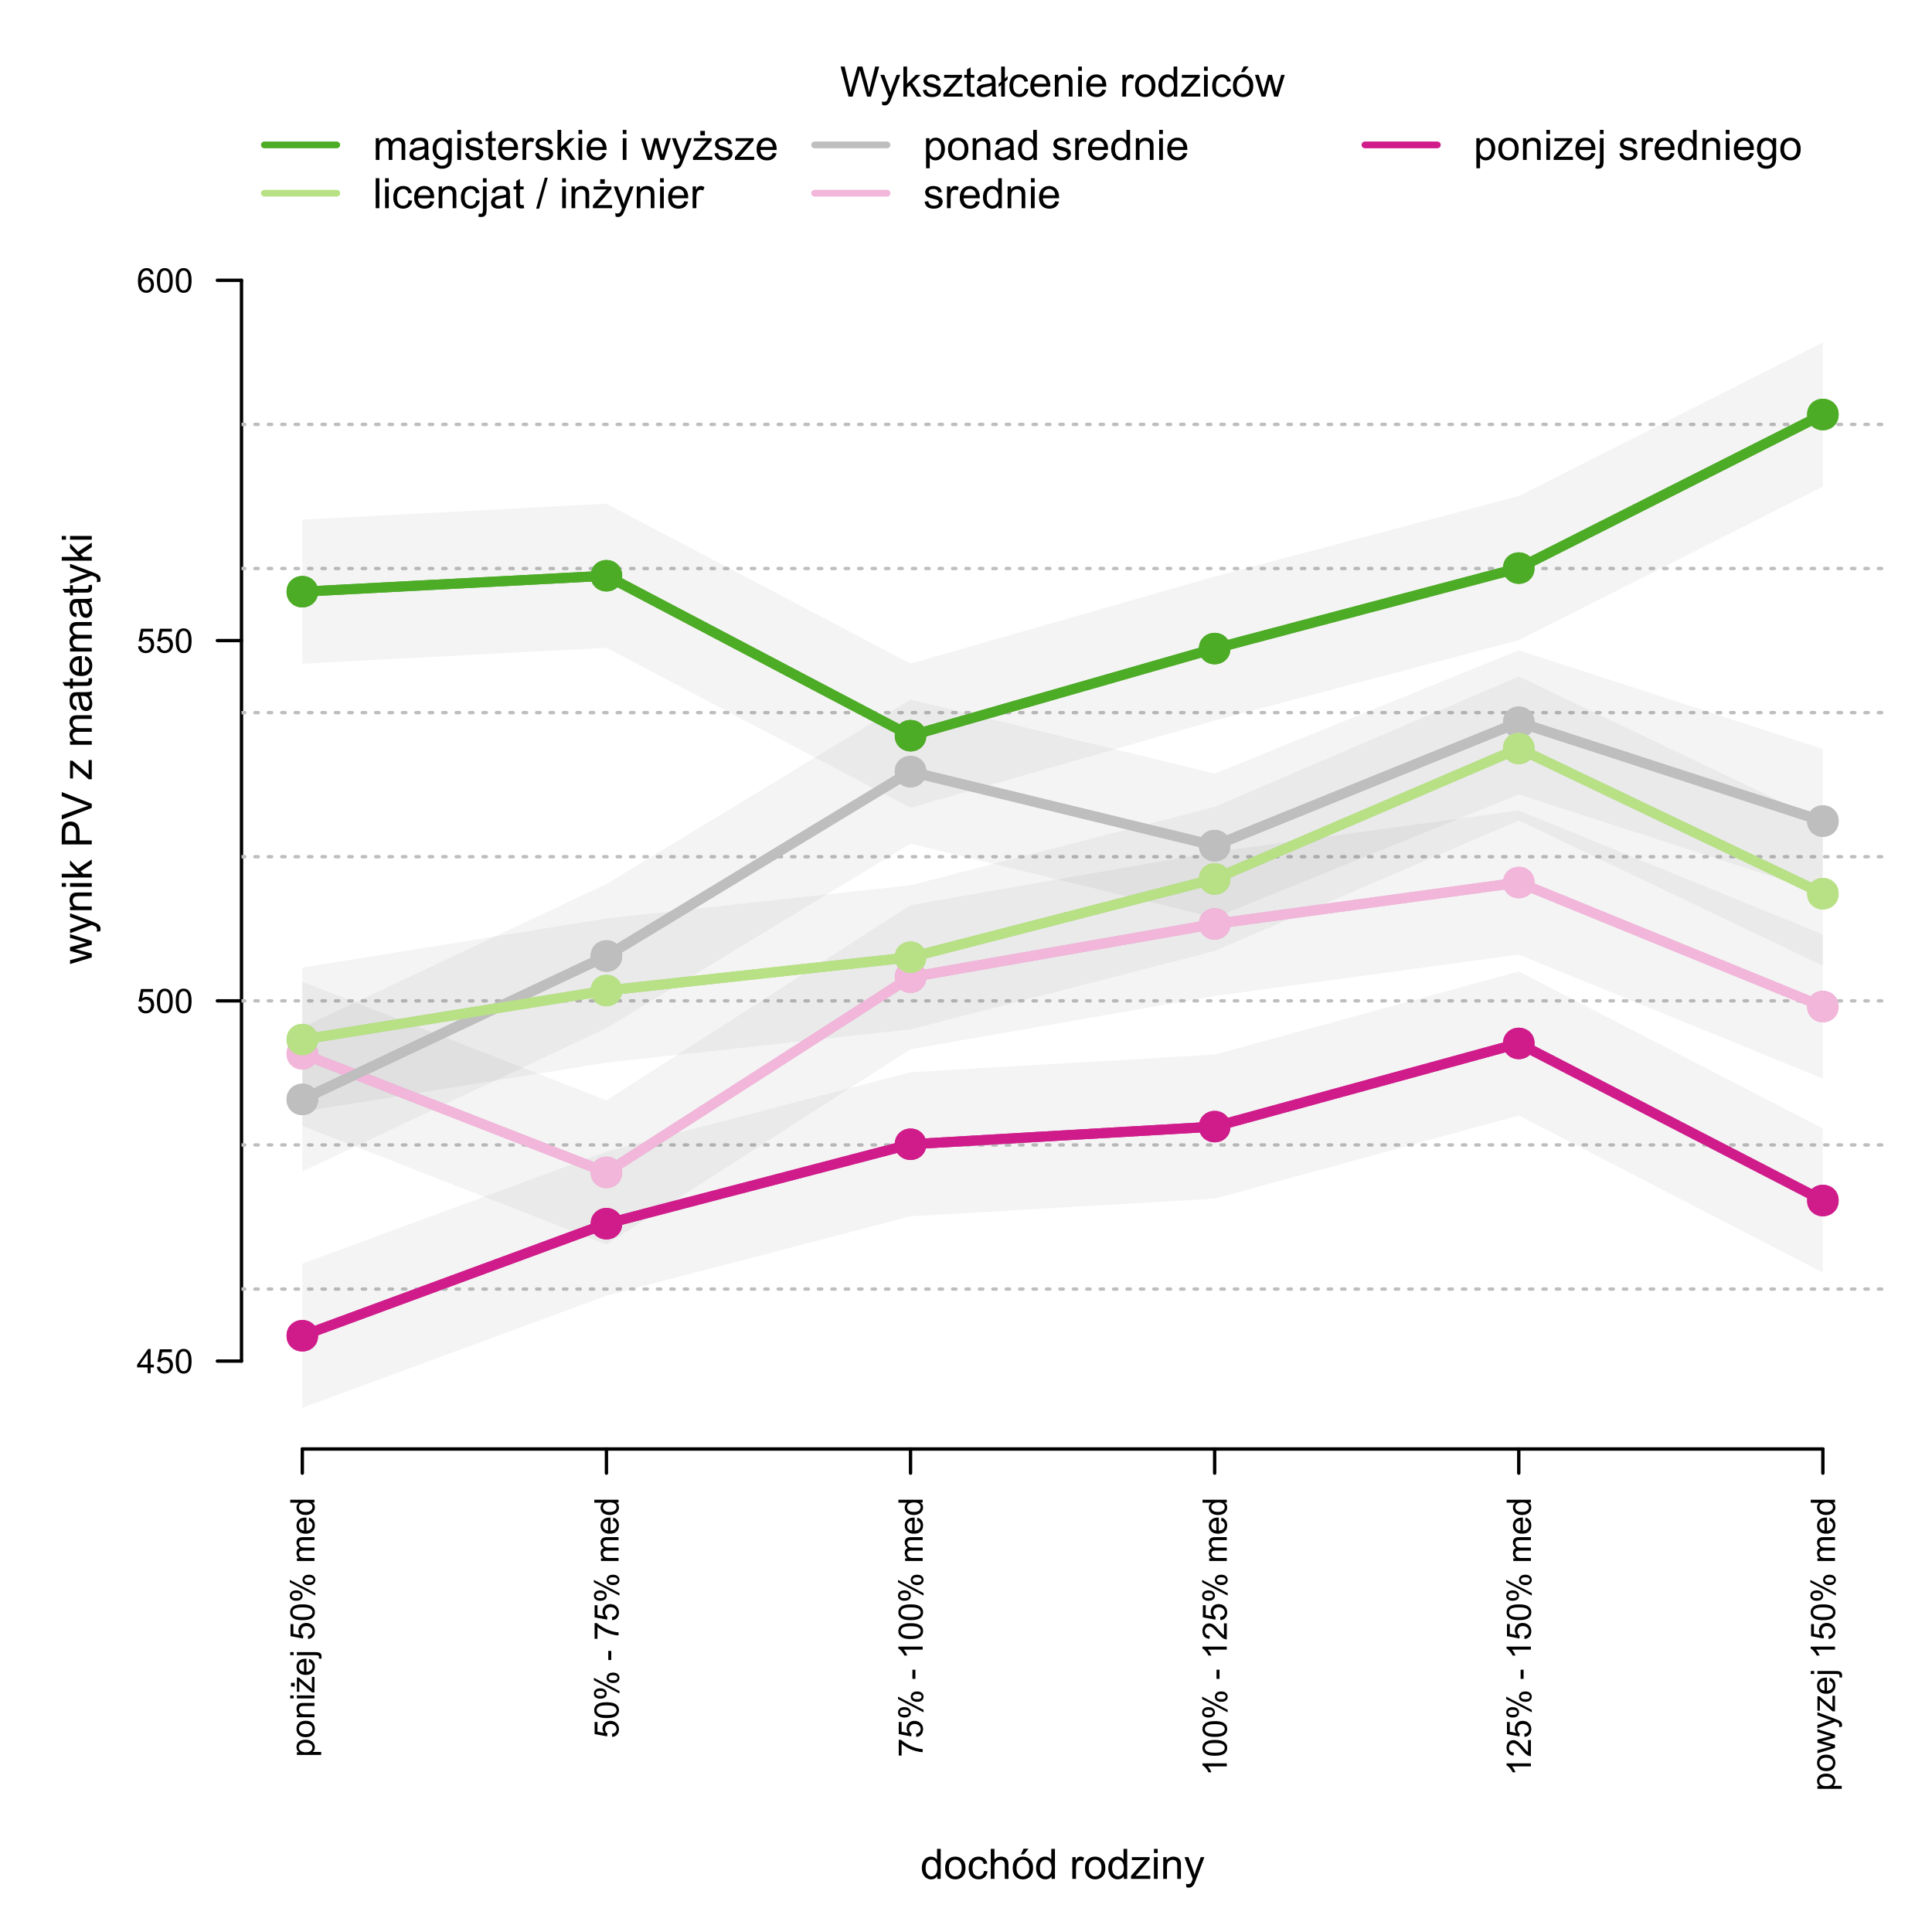 <?xml version="1.0" encoding="UTF-8"?>
<svg xmlns="http://www.w3.org/2000/svg" xmlns:xlink="http://www.w3.org/1999/xlink" width="576pt" height="576pt" viewBox="0 0 576 576" version="1.1">
<defs>
<g>
<symbol overflow="visible" id="glyph0-0">
<path style="stroke:none;" d="M 3.266 0 L 3.266 -1.73 L 0.129 -1.73 L 0.129 -2.543 L 3.426 -7.23 L 4.152 -7.23 L 4.152 -2.543 L 5.129 -2.543 L 5.129 -1.73 L 4.152 -1.73 L 4.152 0 Z M 3.266 -2.543 L 3.266 -5.805 L 1 -2.543 Z M 3.266 -2.543 "/>
</symbol>
<symbol overflow="visible" id="glyph0-1">
<path style="stroke:none;" d="M 0.418 -1.895 L 1.352 -1.973 C 1.418 -1.516 1.578 -1.176 1.832 -0.949 C 2.082 -0.719 2.387 -0.602 2.742 -0.605 C 3.168 -0.602 3.527 -0.766 3.824 -1.09 C 4.117 -1.41 4.266 -1.836 4.27 -2.371 C 4.266 -2.875 4.125 -3.273 3.844 -3.57 C 3.559 -3.859 3.184 -4.008 2.727 -4.008 C 2.438 -4.008 2.18 -3.941 1.953 -3.812 C 1.719 -3.684 1.539 -3.516 1.41 -3.309 L 0.578 -3.418 L 1.277 -7.133 L 4.871 -7.133 L 4.871 -6.281 L 1.988 -6.281 L 1.598 -4.34 C 2.031 -4.641 2.488 -4.793 2.965 -4.793 C 3.594 -4.793 4.125 -4.574 4.559 -4.137 C 4.992 -3.699 5.207 -3.137 5.211 -2.449 C 5.207 -1.793 5.02 -1.227 4.641 -0.754 C 4.176 -0.168 3.543 0.121 2.742 0.125 C 2.082 0.121 1.543 -0.059 1.129 -0.426 C 0.711 -0.793 0.473 -1.281 0.418 -1.895 Z M 0.418 -1.895 "/>
</symbol>
<symbol overflow="visible" id="glyph0-2">
<path style="stroke:none;" d="M 0.418 -3.566 C 0.414 -4.418 0.504 -5.105 0.68 -5.629 C 0.855 -6.148 1.117 -6.551 1.465 -6.832 C 1.812 -7.113 2.25 -7.254 2.777 -7.258 C 3.164 -7.254 3.504 -7.176 3.797 -7.023 C 4.086 -6.863 4.324 -6.637 4.52 -6.348 C 4.707 -6.051 4.859 -5.695 4.969 -5.273 C 5.078 -4.852 5.133 -4.281 5.133 -3.566 C 5.133 -2.715 5.043 -2.031 4.871 -1.512 C 4.691 -0.988 4.434 -0.582 4.09 -0.301 C 3.742 -0.016 3.305 0.121 2.777 0.125 C 2.078 0.121 1.527 -0.125 1.133 -0.625 C 0.652 -1.223 0.414 -2.203 0.418 -3.566 Z M 1.332 -3.566 C 1.328 -2.375 1.469 -1.586 1.746 -1.195 C 2.023 -0.801 2.367 -0.602 2.777 -0.605 C 3.184 -0.602 3.523 -0.801 3.805 -1.195 C 4.078 -1.59 4.219 -2.379 4.223 -3.566 C 4.219 -4.754 4.078 -5.543 3.805 -5.938 C 3.523 -6.324 3.18 -6.52 2.766 -6.523 C 2.359 -6.52 2.031 -6.348 1.789 -6.008 C 1.48 -5.562 1.328 -4.75 1.332 -3.566 Z M 1.332 -3.566 "/>
</symbol>
<symbol overflow="visible" id="glyph0-3">
<path style="stroke:none;" d="M 5.023 -5.461 L 4.141 -5.391 C 4.059 -5.738 3.949 -5.988 3.809 -6.148 C 3.566 -6.398 3.27 -6.527 2.918 -6.531 C 2.637 -6.527 2.387 -6.449 2.176 -6.293 C 1.891 -6.09 1.672 -5.789 1.512 -5.398 C 1.352 -5.004 1.266 -4.449 1.262 -3.727 C 1.473 -4.051 1.734 -4.293 2.047 -4.453 C 2.352 -4.609 2.676 -4.688 3.02 -4.691 C 3.605 -4.688 4.109 -4.469 4.527 -4.035 C 4.941 -3.598 5.148 -3.035 5.152 -2.348 C 5.148 -1.891 5.051 -1.469 4.859 -1.082 C 4.66 -0.691 4.391 -0.395 4.051 -0.188 C 3.707 0.02 3.32 0.121 2.891 0.125 C 2.148 0.121 1.547 -0.148 1.078 -0.691 C 0.609 -1.234 0.375 -2.129 0.379 -3.383 C 0.375 -4.777 0.633 -5.793 1.152 -6.43 C 1.602 -6.977 2.207 -7.254 2.973 -7.258 C 3.539 -7.254 4.008 -7.094 4.371 -6.777 C 4.734 -6.457 4.949 -6.02 5.023 -5.461 Z M 1.402 -2.344 C 1.398 -2.035 1.465 -1.742 1.594 -1.465 C 1.723 -1.184 1.902 -0.969 2.141 -0.824 C 2.371 -0.676 2.617 -0.602 2.875 -0.605 C 3.246 -0.602 3.566 -0.754 3.84 -1.059 C 4.105 -1.359 4.242 -1.77 4.246 -2.293 C 4.242 -2.789 4.109 -3.184 3.844 -3.473 C 3.578 -3.758 3.242 -3.902 2.84 -3.906 C 2.438 -3.902 2.098 -3.758 1.82 -3.473 C 1.539 -3.184 1.398 -2.809 1.402 -2.344 Z M 1.402 -2.344 "/>
</symbol>
<symbol overflow="visible" id="glyph1-0">
<path style="stroke:none;" d="M 0 -2.02 L -6.48 -0.035 L -6.48 -1.172 L -2.742 -2.203 L -1.348 -2.586 C -1.418 -2.602 -1.863 -2.715 -2.688 -2.922 L -6.48 -3.953 L -6.48 -5.086 L -2.723 -6.055 L -1.484 -6.379 L -2.734 -6.75 L -6.48 -7.859 L -6.48 -8.93 L 0 -6.902 L 0 -5.762 L -3.883 -4.73 L -4.988 -4.48 L 0 -3.168 Z M 0 -2.02 "/>
</symbol>
<symbol overflow="visible" id="glyph1-1">
<path style="stroke:none;" d="M 2.496 -0.773 L 1.465 -0.652 C 1.527 -0.887 1.559 -1.098 1.562 -1.281 C 1.559 -1.523 1.52 -1.719 1.441 -1.867 C 1.359 -2.012 1.242 -2.133 1.098 -2.227 C 0.984 -2.297 0.715 -2.406 0.281 -2.562 C 0.219 -2.578 0.129 -2.613 0.012 -2.66 L -6.48 -0.203 L -6.48 -1.387 L -2.727 -2.734 C -2.25 -2.906 -1.75 -3.062 -1.227 -3.203 C -1.727 -3.328 -2.219 -3.48 -2.703 -3.656 L -6.48 -5.043 L -6.48 -6.141 L 0.109 -3.676 C 0.82 -3.406 1.312 -3.203 1.582 -3.059 C 1.941 -2.863 2.203 -2.637 2.375 -2.387 C 2.539 -2.129 2.625 -1.828 2.629 -1.484 C 2.625 -1.266 2.582 -1.031 2.496 -0.773 Z M 2.496 -0.773 "/>
</symbol>
<symbol overflow="visible" id="glyph1-2">
<path style="stroke:none;" d="M 0 -0.824 L -6.48 -0.824 L -6.48 -1.812 L -5.559 -1.812 C -6.27 -2.285 -6.625 -2.973 -6.629 -3.875 C -6.625 -4.262 -6.555 -4.621 -6.418 -4.953 C -6.273 -5.277 -6.09 -5.523 -5.863 -5.688 C -5.633 -5.848 -5.363 -5.961 -5.055 -6.031 C -4.848 -6.066 -4.492 -6.086 -3.984 -6.09 L 0 -6.09 L 0 -4.992 L -3.941 -4.992 C -4.387 -4.992 -4.723 -4.949 -4.945 -4.863 C -5.168 -4.777 -5.344 -4.625 -5.477 -4.406 C -5.605 -4.188 -5.672 -3.934 -5.676 -3.645 C -5.672 -3.176 -5.523 -2.77 -5.23 -2.43 C -4.93 -2.09 -4.367 -1.922 -3.539 -1.922 L 0 -1.922 Z M 0 -0.824 "/>
</symbol>
<symbol overflow="visible" id="glyph1-3">
<path style="stroke:none;" d="M -7.684 -0.828 L -8.949 -0.828 L -8.949 -1.93 L -7.684 -1.93 Z M 0 -0.828 L -6.48 -0.828 L -6.48 -1.93 L 0 -1.93 Z M 0 -0.828 "/>
</symbol>
<symbol overflow="visible" id="glyph1-4">
<path style="stroke:none;" d="M 0 -0.828 L -8.949 -0.828 L -8.949 -1.93 L -3.844 -1.93 L -6.48 -4.527 L -6.48 -5.949 L -4.078 -3.473 L 0 -6.203 L 0 -4.848 L -3.312 -2.703 L -2.57 -1.93 L 0 -1.93 Z M 0 -0.828 "/>
</symbol>
<symbol overflow="visible" id="glyph1-5">
<path style="stroke:none;" d=""/>
</symbol>
<symbol overflow="visible" id="glyph1-6">
<path style="stroke:none;" d="M 0 -0.965 L -8.949 -0.965 L -8.949 -4.34 C -8.945 -4.93 -8.918 -5.383 -8.863 -5.699 C -8.789 -6.137 -8.648 -6.504 -8.445 -6.805 C -8.234 -7.098 -7.945 -7.336 -7.578 -7.52 C -7.203 -7.699 -6.797 -7.793 -6.359 -7.793 C -5.594 -7.793 -4.949 -7.551 -4.426 -7.066 C -3.895 -6.582 -3.633 -5.707 -3.637 -4.445 L -3.637 -2.148 L 0 -2.148 Z M -4.695 -2.148 L -4.695 -4.461 C -4.691 -5.223 -4.836 -5.766 -5.121 -6.09 C -5.402 -6.41 -5.801 -6.574 -6.324 -6.574 C -6.691 -6.574 -7.012 -6.477 -7.281 -6.289 C -7.547 -6.098 -7.723 -5.852 -7.812 -5.543 C -7.859 -5.34 -7.887 -4.969 -7.891 -4.438 L -7.891 -2.148 Z M -4.695 -2.148 "/>
</symbol>
<symbol overflow="visible" id="glyph1-7">
<path style="stroke:none;" d="M 0 -3.523 L -8.949 -0.055 L -8.949 -1.336 L -2.449 -3.664 C -1.926 -3.844 -1.438 -4 -0.984 -4.133 C -1.469 -4.266 -1.957 -4.426 -2.449 -4.613 L -8.949 -7.031 L -8.949 -8.238 L 0 -4.734 Z M 0 -3.523 "/>
</symbol>
<symbol overflow="visible" id="glyph1-8">
<path style="stroke:none;" d="M 0 -0.242 L -0.891 -0.242 L -5.629 -4.371 C -5.602 -3.902 -5.59 -3.488 -5.59 -3.133 L -5.59 -0.488 L -6.48 -0.488 L -6.48 -5.785 L -5.754 -5.785 L -1.641 -2.277 L -0.891 -1.598 C -0.926 -2.086 -0.941 -2.547 -0.945 -2.984 L -0.945 -5.98 L 0 -5.98 Z M 0 -0.242 "/>
</symbol>
<symbol overflow="visible" id="glyph1-9">
<path style="stroke:none;" d="M 0 -0.824 L -6.48 -0.824 L -6.48 -1.805 L -5.574 -1.805 C -5.887 -2.008 -6.141 -2.277 -6.336 -2.617 C -6.527 -2.953 -6.625 -3.34 -6.629 -3.773 C -6.625 -4.25 -6.527 -4.641 -6.328 -4.953 C -6.129 -5.258 -5.848 -5.477 -5.492 -5.602 C -6.246 -6.113 -6.625 -6.781 -6.629 -7.605 C -6.625 -8.246 -6.449 -8.738 -6.094 -9.086 C -5.734 -9.43 -5.184 -9.602 -4.449 -9.605 L 0 -9.605 L 0 -8.516 L -4.082 -8.516 C -4.52 -8.512 -4.836 -8.477 -5.031 -8.406 C -5.223 -8.332 -5.379 -8.203 -5.496 -8.02 C -5.613 -7.828 -5.672 -7.609 -5.676 -7.359 C -5.672 -6.902 -5.52 -6.523 -5.219 -6.223 C -4.914 -5.922 -4.43 -5.77 -3.766 -5.773 L 0 -5.773 L 0 -4.676 L -4.211 -4.676 C -4.699 -4.676 -5.066 -4.586 -5.309 -4.406 C -5.551 -4.227 -5.672 -3.934 -5.676 -3.527 C -5.672 -3.215 -5.59 -2.926 -5.43 -2.668 C -5.266 -2.402 -5.027 -2.215 -4.719 -2.098 C -4.402 -1.98 -3.953 -1.922 -3.363 -1.922 L 0 -1.922 Z M 0 -0.824 "/>
</symbol>
<symbol overflow="visible" id="glyph1-10">
<path style="stroke:none;" d="M -0.801 -5.055 C -0.453 -4.645 -0.207 -4.254 -0.066 -3.879 C 0.078 -3.5 0.145 -3.094 0.148 -2.668 C 0.145 -1.949 -0.027 -1.402 -0.375 -1.023 C -0.723 -0.641 -1.168 -0.449 -1.711 -0.453 C -2.023 -0.449 -2.312 -0.523 -2.578 -0.668 C -2.84 -0.812 -3.051 -1 -3.211 -1.234 C -3.367 -1.465 -3.484 -1.73 -3.57 -2.027 C -3.625 -2.242 -3.68 -2.566 -3.734 -3.004 C -3.836 -3.887 -3.965 -4.539 -4.113 -4.961 C -4.262 -4.965 -4.355 -4.969 -4.402 -4.969 C -4.844 -4.969 -5.16 -4.863 -5.348 -4.656 C -5.594 -4.371 -5.719 -3.953 -5.719 -3.406 C -5.719 -2.883 -5.625 -2.5 -5.445 -2.258 C -5.262 -2.008 -4.941 -1.828 -4.484 -1.715 L -4.633 -0.641 C -5.09 -0.734 -5.461 -0.895 -5.746 -1.121 C -6.027 -1.34 -6.246 -1.664 -6.398 -2.09 C -6.551 -2.512 -6.625 -3.004 -6.629 -3.562 C -6.625 -4.117 -6.562 -4.566 -6.434 -4.914 C -6.301 -5.258 -6.137 -5.512 -5.941 -5.676 C -5.742 -5.836 -5.492 -5.949 -5.195 -6.02 C -5.004 -6.051 -4.664 -6.07 -4.18 -6.074 L -2.715 -6.074 C -1.691 -6.07 -1.047 -6.094 -0.777 -6.145 C -0.504 -6.188 -0.246 -6.281 0 -6.422 L 0 -5.273 C -0.227 -5.156 -0.492 -5.082 -0.801 -5.055 Z M -3.254 -4.961 C -3.086 -4.559 -2.949 -3.961 -2.84 -3.168 C -2.773 -2.715 -2.699 -2.395 -2.617 -2.211 C -2.535 -2.02 -2.418 -1.875 -2.262 -1.777 C -2.105 -1.672 -1.93 -1.621 -1.738 -1.625 C -1.445 -1.621 -1.203 -1.734 -1.008 -1.957 C -0.812 -2.176 -0.715 -2.5 -0.715 -2.93 C -0.715 -3.352 -0.805 -3.727 -0.992 -4.059 C -1.172 -4.387 -1.426 -4.629 -1.75 -4.785 C -1.996 -4.898 -2.363 -4.957 -2.852 -4.961 Z M -3.254 -4.961 "/>
</symbol>
<symbol overflow="visible" id="glyph1-11">
<path style="stroke:none;" d="M -0.984 -3.223 L -0.012 -3.383 C 0.051 -3.07 0.082 -2.793 0.086 -2.551 C 0.082 -2.148 0.023 -1.84 -0.102 -1.621 C -0.227 -1.398 -0.395 -1.242 -0.602 -1.156 C -0.805 -1.062 -1.238 -1.02 -1.898 -1.023 L -5.629 -1.023 L -5.629 -0.219 L -6.48 -0.219 L -6.48 -1.023 L -8.086 -1.023 L -8.746 -2.117 L -6.48 -2.117 L -6.48 -3.223 L -5.629 -3.223 L -5.629 -2.117 L -1.836 -2.117 C -1.52 -2.113 -1.32 -2.133 -1.23 -2.176 C -1.141 -2.211 -1.07 -2.273 -1.02 -2.363 C -0.965 -2.449 -0.938 -2.578 -0.941 -2.742 C -0.938 -2.859 -0.953 -3.02 -0.984 -3.223 Z M -0.984 -3.223 "/>
</symbol>
<symbol overflow="visible" id="glyph1-12">
<path style="stroke:none;" d="M -2.086 -5.262 L -1.945 -6.398 C -1.281 -6.219 -0.766 -5.887 -0.402 -5.402 C -0.035 -4.918 0.145 -4.297 0.148 -3.547 C 0.145 -2.594 -0.145 -1.844 -0.727 -1.289 C -1.312 -0.734 -2.133 -0.457 -3.188 -0.457 C -4.273 -0.457 -5.117 -0.734 -5.723 -1.297 C -6.324 -1.855 -6.625 -2.586 -6.629 -3.484 C -6.625 -4.348 -6.332 -5.055 -5.742 -5.609 C -5.152 -6.156 -4.32 -6.434 -3.254 -6.434 C -3.184 -6.434 -3.086 -6.43 -2.961 -6.426 L -2.961 -1.594 C -2.242 -1.633 -1.699 -1.832 -1.324 -2.195 C -0.945 -2.559 -0.754 -3.012 -0.758 -3.551 C -0.754 -3.953 -0.859 -4.297 -1.074 -4.582 C -1.281 -4.867 -1.621 -5.094 -2.086 -5.262 Z M -3.863 -1.652 L -3.863 -5.273 C -4.402 -5.223 -4.812 -5.082 -5.09 -4.859 C -5.512 -4.504 -5.723 -4.051 -5.727 -3.496 C -5.723 -2.992 -5.555 -2.57 -5.219 -2.227 C -4.879 -1.883 -4.426 -1.691 -3.863 -1.652 Z M -3.863 -1.652 "/>
</symbol>
<symbol overflow="visible" id="glyph2-0">
<path style="stroke:none;" d="M 5.031 0 L 5.031 -0.816 C 4.617 -0.172 4.012 0.145 3.215 0.148 C 2.695 0.145 2.219 0.008 1.789 -0.277 C 1.352 -0.559 1.016 -0.957 0.781 -1.473 C 0.539 -1.98 0.422 -2.57 0.426 -3.234 C 0.422 -3.883 0.531 -4.469 0.75 -4.996 C 0.965 -5.52 1.285 -5.922 1.719 -6.207 C 2.148 -6.484 2.633 -6.625 3.168 -6.629 C 3.555 -6.625 3.902 -6.543 4.211 -6.379 C 4.512 -6.211 4.762 -5.996 4.957 -5.738 L 4.957 -8.949 L 6.047 -8.949 L 6.047 0 Z M 1.555 -3.234 C 1.551 -2.402 1.727 -1.781 2.078 -1.371 C 2.426 -0.961 2.84 -0.754 3.32 -0.758 C 3.797 -0.754 4.203 -0.949 4.543 -1.344 C 4.875 -1.734 5.043 -2.336 5.047 -3.145 C 5.043 -4.027 4.875 -4.676 4.535 -5.094 C 4.191 -5.508 3.77 -5.719 3.273 -5.719 C 2.781 -5.719 2.371 -5.52 2.047 -5.121 C 1.715 -4.723 1.551 -4.094 1.555 -3.234 Z M 1.555 -3.234 "/>
</symbol>
<symbol overflow="visible" id="glyph2-1">
<path style="stroke:none;" d="M 0.414 -3.242 C 0.41 -4.438 0.742 -5.328 1.414 -5.906 C 1.969 -6.387 2.648 -6.625 3.453 -6.629 C 4.344 -6.625 5.074 -6.332 5.641 -5.75 C 6.203 -5.164 6.484 -4.359 6.488 -3.332 C 6.484 -2.496 6.359 -1.84 6.113 -1.363 C 5.859 -0.883 5.496 -0.512 5.02 -0.25 C 4.539 0.016 4.016 0.145 3.453 0.148 C 2.543 0.145 1.812 -0.141 1.254 -0.723 C 0.691 -1.301 0.41 -2.141 0.414 -3.242 Z M 1.543 -3.242 C 1.539 -2.406 1.723 -1.785 2.086 -1.375 C 2.445 -0.961 2.898 -0.754 3.453 -0.758 C 3.996 -0.754 4.453 -0.961 4.816 -1.379 C 5.176 -1.789 5.355 -2.422 5.359 -3.277 C 5.355 -4.074 5.172 -4.684 4.812 -5.098 C 4.445 -5.512 3.992 -5.719 3.453 -5.719 C 2.898 -5.719 2.445 -5.512 2.086 -5.102 C 1.723 -4.688 1.539 -4.066 1.543 -3.242 Z M 1.543 -3.242 "/>
</symbol>
<symbol overflow="visible" id="glyph2-2">
<path style="stroke:none;" d="M 5.055 -2.375 L 6.133 -2.234 C 6.012 -1.484 5.711 -0.902 5.227 -0.484 C 4.742 -0.062 4.145 0.145 3.438 0.148 C 2.547 0.145 1.832 -0.141 1.297 -0.723 C 0.754 -1.301 0.484 -2.133 0.488 -3.215 C 0.484 -3.914 0.602 -4.527 0.836 -5.051 C 1.066 -5.574 1.418 -5.969 1.895 -6.234 C 2.363 -6.496 2.879 -6.625 3.441 -6.629 C 4.145 -6.625 4.723 -6.449 5.168 -6.094 C 5.613 -5.734 5.898 -5.227 6.031 -4.578 L 4.961 -4.414 C 4.855 -4.844 4.676 -5.172 4.422 -5.395 C 4.16 -5.613 3.848 -5.723 3.484 -5.727 C 2.93 -5.723 2.48 -5.523 2.137 -5.129 C 1.789 -4.73 1.617 -4.105 1.617 -3.246 C 1.617 -2.375 1.781 -1.742 2.117 -1.348 C 2.445 -0.953 2.883 -0.754 3.426 -0.758 C 3.852 -0.754 4.211 -0.887 4.504 -1.152 C 4.789 -1.414 4.973 -1.82 5.055 -2.375 Z M 5.055 -2.375 "/>
</symbol>
<symbol overflow="visible" id="glyph2-3">
<path style="stroke:none;" d="M 0.824 0 L 0.824 -8.949 L 1.922 -8.949 L 1.922 -5.738 C 2.434 -6.328 3.078 -6.625 3.863 -6.629 C 4.34 -6.625 4.758 -6.531 5.113 -6.344 C 5.465 -6.152 5.719 -5.891 5.871 -5.559 C 6.023 -5.223 6.098 -4.738 6.102 -4.109 L 6.102 0 L 5.004 0 L 5.004 -4.109 C 5.004 -4.652 4.883 -5.051 4.645 -5.305 C 4.406 -5.555 4.07 -5.684 3.637 -5.684 C 3.309 -5.684 3.004 -5.598 2.719 -5.43 C 2.43 -5.258 2.223 -5.027 2.105 -4.742 C 1.98 -4.449 1.922 -4.051 1.922 -3.547 L 1.922 0 Z M 0.824 0 "/>
</symbol>
<symbol overflow="visible" id="glyph2-4">
<path style="stroke:none;" d="M 0.414 -3.242 C 0.41 -4.438 0.742 -5.328 1.414 -5.906 C 1.969 -6.387 2.648 -6.625 3.453 -6.629 C 4.344 -6.625 5.074 -6.332 5.641 -5.75 C 6.203 -5.164 6.484 -4.359 6.488 -3.332 C 6.484 -2.496 6.359 -1.84 6.113 -1.363 C 5.859 -0.883 5.496 -0.512 5.02 -0.25 C 4.539 0.016 4.016 0.145 3.453 0.148 C 2.543 0.145 1.812 -0.141 1.254 -0.723 C 0.691 -1.301 0.41 -2.141 0.414 -3.242 Z M 1.543 -3.242 C 1.539 -2.406 1.723 -1.785 2.086 -1.375 C 2.445 -0.961 2.898 -0.754 3.453 -0.758 C 3.996 -0.754 4.453 -0.961 4.816 -1.379 C 5.176 -1.789 5.355 -2.422 5.359 -3.277 C 5.355 -4.074 5.172 -4.684 4.812 -5.098 C 4.445 -5.512 3.992 -5.719 3.453 -5.719 C 2.898 -5.719 2.445 -5.512 2.086 -5.102 C 1.723 -4.688 1.539 -4.066 1.543 -3.242 Z M 2.844 -7.289 L 3.656 -8.996 L 5.098 -8.996 L 3.754 -7.289 Z M 2.844 -7.289 "/>
</symbol>
<symbol overflow="visible" id="glyph2-5">
<path style="stroke:none;" d=""/>
</symbol>
<symbol overflow="visible" id="glyph2-6">
<path style="stroke:none;" d="M 0.812 0 L 0.812 -6.48 L 1.801 -6.48 L 1.801 -5.5 C 2.051 -5.957 2.285 -6.258 2.5 -6.406 C 2.711 -6.551 2.945 -6.625 3.203 -6.629 C 3.57 -6.625 3.945 -6.508 4.332 -6.273 L 3.953 -5.254 C 3.684 -5.41 3.414 -5.488 3.148 -5.492 C 2.906 -5.488 2.691 -5.418 2.5 -5.273 C 2.309 -5.129 2.172 -4.93 2.094 -4.676 C 1.969 -4.285 1.91 -3.855 1.91 -3.395 L 1.91 0 Z M 0.812 0 "/>
</symbol>
<symbol overflow="visible" id="glyph2-7">
<path style="stroke:none;" d="M 0.242 0 L 0.242 -0.891 L 4.371 -5.629 C 3.902 -5.602 3.488 -5.59 3.133 -5.59 L 0.488 -5.59 L 0.488 -6.48 L 5.785 -6.48 L 5.785 -5.754 L 2.277 -1.641 L 1.598 -0.891 C 2.086 -0.926 2.547 -0.941 2.984 -0.945 L 5.98 -0.945 L 5.98 0 Z M 0.242 0 "/>
</symbol>
<symbol overflow="visible" id="glyph2-8">
<path style="stroke:none;" d="M 0.828 -7.684 L 0.828 -8.949 L 1.93 -8.949 L 1.93 -7.684 Z M 0.828 0 L 0.828 -6.48 L 1.93 -6.48 L 1.93 0 Z M 0.828 0 "/>
</symbol>
<symbol overflow="visible" id="glyph2-9">
<path style="stroke:none;" d="M 0.824 0 L 0.824 -6.48 L 1.812 -6.48 L 1.812 -5.559 C 2.285 -6.27 2.973 -6.625 3.875 -6.629 C 4.262 -6.625 4.621 -6.555 4.953 -6.418 C 5.277 -6.273 5.523 -6.09 5.688 -5.863 C 5.848 -5.633 5.961 -5.363 6.031 -5.055 C 6.066 -4.848 6.086 -4.492 6.09 -3.984 L 6.09 0 L 4.992 0 L 4.992 -3.941 C 4.992 -4.387 4.949 -4.723 4.863 -4.945 C 4.777 -5.168 4.625 -5.344 4.406 -5.477 C 4.188 -5.605 3.934 -5.672 3.645 -5.676 C 3.176 -5.672 2.77 -5.523 2.43 -5.23 C 2.09 -4.93 1.922 -4.367 1.922 -3.539 L 1.922 0 Z M 0.824 0 "/>
</symbol>
<symbol overflow="visible" id="glyph2-10">
<path style="stroke:none;" d="M 0.773 2.496 L 0.652 1.465 C 0.887 1.527 1.098 1.559 1.281 1.562 C 1.523 1.559 1.719 1.52 1.867 1.441 C 2.012 1.359 2.133 1.242 2.227 1.098 C 2.297 0.984 2.406 0.715 2.562 0.281 C 2.578 0.219 2.613 0.129 2.66 0.012 L 0.203 -6.48 L 1.387 -6.48 L 2.734 -2.727 C 2.906 -2.25 3.062 -1.75 3.203 -1.227 C 3.328 -1.727 3.48 -2.219 3.656 -2.703 L 5.043 -6.48 L 6.141 -6.48 L 3.676 0.109 C 3.406 0.82 3.203 1.312 3.059 1.582 C 2.863 1.941 2.637 2.203 2.387 2.375 C 2.129 2.539 1.828 2.625 1.484 2.629 C 1.266 2.625 1.031 2.582 0.773 2.496 Z M 0.773 2.496 "/>
</symbol>
<symbol overflow="visible" id="glyph2-11">
<path style="stroke:none;" d="M 2.527 0 L 0.152 -8.949 L 1.367 -8.949 L 2.727 -3.082 C 2.871 -2.465 3 -1.852 3.105 -1.25 C 3.332 -2.203 3.465 -2.758 3.508 -2.906 L 5.211 -8.949 L 6.641 -8.949 L 7.922 -4.418 C 8.242 -3.293 8.473 -2.234 8.617 -1.25 C 8.73 -1.812 8.879 -2.465 9.062 -3.199 L 10.469 -8.949 L 11.656 -8.949 L 9.203 0 L 8.062 0 L 6.176 -6.816 C 6.016 -7.383 5.922 -7.734 5.895 -7.867 C 5.801 -7.453 5.711 -7.102 5.633 -6.816 L 3.734 0 Z M 2.527 0 "/>
</symbol>
<symbol overflow="visible" id="glyph2-12">
<path style="stroke:none;" d="M 0.828 0 L 0.828 -8.949 L 1.93 -8.949 L 1.93 -3.844 L 4.527 -6.48 L 5.949 -6.48 L 3.473 -4.078 L 6.203 0 L 4.848 0 L 2.703 -3.312 L 1.93 -2.57 L 1.93 0 Z M 0.828 0 "/>
</symbol>
<symbol overflow="visible" id="glyph2-13">
<path style="stroke:none;" d="M 0.383 -1.934 L 1.473 -2.105 C 1.527 -1.668 1.699 -1.336 1.98 -1.105 C 2.258 -0.871 2.645 -0.754 3.148 -0.758 C 3.648 -0.754 4.023 -0.859 4.273 -1.066 C 4.516 -1.27 4.641 -1.508 4.641 -1.789 C 4.641 -2.031 4.531 -2.227 4.316 -2.375 C 4.164 -2.469 3.789 -2.594 3.191 -2.746 C 2.383 -2.945 1.824 -3.121 1.516 -3.273 C 1.203 -3.418 0.969 -3.625 0.809 -3.891 C 0.645 -4.152 0.562 -4.441 0.566 -4.762 C 0.562 -5.047 0.629 -5.312 0.766 -5.562 C 0.895 -5.805 1.074 -6.012 1.305 -6.176 C 1.473 -6.301 1.707 -6.406 2.004 -6.496 C 2.301 -6.582 2.617 -6.625 2.953 -6.629 C 3.461 -6.625 3.906 -6.551 4.293 -6.406 C 4.676 -6.258 4.961 -6.062 5.145 -5.812 C 5.328 -5.562 5.453 -5.227 5.523 -4.809 L 4.449 -4.664 C 4.395 -4.996 4.254 -5.254 4.023 -5.445 C 3.789 -5.629 3.461 -5.723 3.035 -5.727 C 2.527 -5.723 2.164 -5.641 1.953 -5.477 C 1.734 -5.309 1.629 -5.113 1.629 -4.891 C 1.629 -4.746 1.672 -4.617 1.766 -4.504 C 1.852 -4.383 1.992 -4.285 2.184 -4.211 C 2.293 -4.168 2.617 -4.074 3.156 -3.93 C 3.93 -3.723 4.473 -3.555 4.781 -3.422 C 5.086 -3.289 5.324 -3.094 5.504 -2.844 C 5.676 -2.586 5.766 -2.273 5.77 -1.906 C 5.766 -1.535 5.656 -1.191 5.445 -0.867 C 5.227 -0.543 4.918 -0.293 4.52 -0.117 C 4.113 0.059 3.66 0.145 3.156 0.148 C 2.309 0.145 1.664 -0.027 1.227 -0.375 C 0.781 -0.727 0.5 -1.246 0.383 -1.934 Z M 0.383 -1.934 "/>
</symbol>
<symbol overflow="visible" id="glyph2-14">
<path style="stroke:none;" d="M 3.223 -0.984 L 3.383 -0.012 C 3.07 0.051 2.793 0.082 2.551 0.086 C 2.148 0.082 1.84 0.023 1.621 -0.102 C 1.398 -0.227 1.242 -0.395 1.156 -0.602 C 1.062 -0.805 1.02 -1.238 1.023 -1.898 L 1.023 -5.629 L 0.219 -5.629 L 0.219 -6.48 L 1.023 -6.48 L 1.023 -8.086 L 2.117 -8.746 L 2.117 -6.48 L 3.223 -6.48 L 3.223 -5.629 L 2.117 -5.629 L 2.117 -1.836 C 2.113 -1.52 2.133 -1.32 2.176 -1.23 C 2.211 -1.141 2.273 -1.07 2.363 -1.02 C 2.449 -0.965 2.578 -0.938 2.742 -0.941 C 2.859 -0.938 3.02 -0.953 3.223 -0.984 Z M 3.223 -0.984 "/>
</symbol>
<symbol overflow="visible" id="glyph2-15">
<path style="stroke:none;" d="M 5.055 -0.801 C 4.645 -0.453 4.254 -0.207 3.879 -0.066 C 3.5 0.078 3.094 0.145 2.668 0.148 C 1.949 0.145 1.402 -0.027 1.023 -0.375 C 0.641 -0.723 0.449 -1.168 0.453 -1.711 C 0.449 -2.023 0.523 -2.312 0.668 -2.578 C 0.812 -2.84 1 -3.051 1.234 -3.211 C 1.465 -3.367 1.73 -3.484 2.027 -3.57 C 2.242 -3.625 2.566 -3.68 3.004 -3.734 C 3.887 -3.836 4.539 -3.965 4.961 -4.113 C 4.965 -4.262 4.969 -4.355 4.969 -4.402 C 4.969 -4.844 4.863 -5.16 4.656 -5.348 C 4.371 -5.594 3.953 -5.719 3.406 -5.719 C 2.883 -5.719 2.5 -5.625 2.258 -5.445 C 2.008 -5.262 1.828 -4.941 1.715 -4.484 L 0.641 -4.633 C 0.734 -5.09 0.895 -5.461 1.121 -5.746 C 1.34 -6.027 1.664 -6.246 2.09 -6.398 C 2.512 -6.551 3.004 -6.625 3.562 -6.629 C 4.117 -6.625 4.566 -6.562 4.914 -6.434 C 5.258 -6.301 5.512 -6.137 5.676 -5.941 C 5.836 -5.742 5.949 -5.492 6.02 -5.195 C 6.051 -5.004 6.07 -4.664 6.074 -4.18 L 6.074 -2.715 C 6.07 -1.691 6.094 -1.047 6.145 -0.777 C 6.188 -0.504 6.281 -0.246 6.422 0 L 5.273 0 C 5.156 -0.227 5.082 -0.492 5.055 -0.801 Z M 4.961 -3.254 C 4.559 -3.086 3.961 -2.949 3.168 -2.84 C 2.715 -2.773 2.395 -2.699 2.211 -2.617 C 2.02 -2.535 1.875 -2.418 1.777 -2.262 C 1.672 -2.105 1.621 -1.93 1.625 -1.738 C 1.621 -1.445 1.734 -1.203 1.957 -1.008 C 2.176 -0.812 2.5 -0.715 2.93 -0.715 C 3.352 -0.715 3.727 -0.805 4.059 -0.992 C 4.387 -1.172 4.629 -1.426 4.785 -1.75 C 4.898 -1.996 4.957 -2.363 4.961 -2.852 Z M 4.961 -3.254 "/>
</symbol>
<symbol overflow="visible" id="glyph2-16">
<path style="stroke:none;" d="M 0.812 -3.504 L 0.02 -2.832 L 0.02 -3.797 L 0.812 -4.469 L 0.812 -8.949 L 1.906 -8.949 L 1.906 -5.395 L 2.727 -6.098 L 2.727 -5.141 L 1.906 -4.438 L 1.906 0 L 0.812 0 Z M 0.812 -3.504 "/>
</symbol>
<symbol overflow="visible" id="glyph2-17">
<path style="stroke:none;" d="M 5.262 -2.086 L 6.398 -1.945 C 6.219 -1.281 5.887 -0.766 5.402 -0.402 C 4.918 -0.035 4.297 0.145 3.547 0.148 C 2.594 0.145 1.844 -0.145 1.289 -0.727 C 0.734 -1.312 0.457 -2.133 0.457 -3.188 C 0.457 -4.273 0.734 -5.117 1.297 -5.723 C 1.855 -6.324 2.586 -6.625 3.484 -6.629 C 4.348 -6.625 5.055 -6.332 5.609 -5.742 C 6.156 -5.152 6.434 -4.32 6.434 -3.254 C 6.434 -3.184 6.43 -3.086 6.426 -2.961 L 1.594 -2.961 C 1.633 -2.242 1.832 -1.699 2.195 -1.324 C 2.559 -0.945 3.012 -0.754 3.551 -0.758 C 3.953 -0.754 4.297 -0.859 4.582 -1.074 C 4.867 -1.281 5.094 -1.621 5.262 -2.086 Z M 1.652 -3.863 L 5.273 -3.863 C 5.223 -4.402 5.082 -4.812 4.859 -5.09 C 4.504 -5.512 4.051 -5.723 3.496 -5.727 C 2.992 -5.723 2.57 -5.555 2.227 -5.219 C 1.883 -4.879 1.691 -4.426 1.652 -3.863 Z M 1.652 -3.863 "/>
</symbol>
<symbol overflow="visible" id="glyph2-18">
<path style="stroke:none;" d="M 2.02 0 L 0.035 -6.48 L 1.172 -6.48 L 2.203 -2.742 L 2.586 -1.348 C 2.602 -1.418 2.715 -1.863 2.922 -2.688 L 3.953 -6.48 L 5.086 -6.48 L 6.055 -2.723 L 6.379 -1.484 L 6.75 -2.734 L 7.859 -6.48 L 8.93 -6.48 L 6.902 0 L 5.762 0 L 4.73 -3.883 L 4.48 -4.988 L 3.168 0 Z M 2.02 0 "/>
</symbol>
<symbol overflow="visible" id="glyph2-19">
<path style="stroke:none;" d="M 0.824 0 L 0.824 -6.48 L 1.805 -6.48 L 1.805 -5.574 C 2.008 -5.887 2.277 -6.141 2.617 -6.336 C 2.953 -6.527 3.34 -6.625 3.773 -6.629 C 4.25 -6.625 4.641 -6.527 4.953 -6.328 C 5.258 -6.129 5.477 -5.848 5.602 -5.492 C 6.113 -6.246 6.781 -6.625 7.605 -6.629 C 8.246 -6.625 8.738 -6.449 9.086 -6.094 C 9.43 -5.734 9.602 -5.184 9.605 -4.449 L 9.605 0 L 8.516 0 L 8.516 -4.082 C 8.512 -4.52 8.477 -4.836 8.406 -5.031 C 8.332 -5.223 8.203 -5.379 8.02 -5.496 C 7.828 -5.613 7.609 -5.672 7.359 -5.676 C 6.902 -5.672 6.523 -5.52 6.223 -5.219 C 5.922 -4.914 5.77 -4.43 5.773 -3.766 L 5.773 0 L 4.676 0 L 4.676 -4.211 C 4.676 -4.699 4.586 -5.066 4.406 -5.309 C 4.227 -5.551 3.934 -5.672 3.527 -5.676 C 3.215 -5.672 2.926 -5.59 2.668 -5.43 C 2.402 -5.266 2.215 -5.027 2.098 -4.719 C 1.98 -4.402 1.922 -3.953 1.922 -3.363 L 1.922 0 Z M 0.824 0 "/>
</symbol>
<symbol overflow="visible" id="glyph2-20">
<path style="stroke:none;" d="M 0.621 0.539 L 1.691 0.695 C 1.734 1.023 1.859 1.262 2.062 1.414 C 2.336 1.617 2.707 1.723 3.18 1.723 C 3.684 1.723 4.074 1.617 4.355 1.414 C 4.629 1.207 4.816 0.926 4.918 0.562 C 4.973 0.336 5 -0.133 5 -0.848 C 4.516 -0.281 3.918 0 3.203 0 C 2.309 0 1.617 -0.32 1.133 -0.965 C 0.641 -1.605 0.398 -2.375 0.402 -3.277 C 0.398 -3.895 0.512 -4.465 0.738 -4.988 C 0.961 -5.508 1.285 -5.914 1.711 -6.199 C 2.137 -6.484 2.637 -6.625 3.211 -6.629 C 3.977 -6.625 4.605 -6.316 5.102 -5.699 L 5.102 -6.48 L 6.117 -6.48 L 6.117 -0.879 C 6.117 0.129 6.012 0.844 5.809 1.266 C 5.598 1.688 5.273 2.02 4.832 2.262 C 4.383 2.504 3.836 2.625 3.188 2.629 C 2.414 2.625 1.789 2.449 1.312 2.105 C 0.836 1.754 0.605 1.234 0.621 0.539 Z M 1.531 -3.355 C 1.527 -2.504 1.699 -1.883 2.039 -1.496 C 2.375 -1.102 2.797 -0.906 3.309 -0.91 C 3.812 -0.906 4.234 -1.102 4.578 -1.492 C 4.914 -1.879 5.086 -2.488 5.09 -3.32 C 5.086 -4.113 4.91 -4.711 4.562 -5.113 C 4.207 -5.516 3.781 -5.719 3.289 -5.719 C 2.797 -5.719 2.383 -5.52 2.043 -5.121 C 1.699 -4.723 1.527 -4.133 1.531 -3.355 Z M 1.531 -3.355 "/>
</symbol>
<symbol overflow="visible" id="glyph2-21">
<path style="stroke:none;" d="M 0.242 0 L 0.242 -0.891 L 4.371 -5.629 C 3.902 -5.602 3.488 -5.59 3.133 -5.59 L 0.488 -5.59 L 0.488 -6.48 L 5.785 -6.48 L 5.785 -5.754 L 2.277 -1.641 L 1.598 -0.891 C 2.086 -0.926 2.547 -0.941 2.984 -0.945 L 5.98 -0.945 L 5.98 0 Z M 2.43 -7.289 L 2.43 -8.656 L 3.789 -8.656 L 3.789 -7.289 Z M 2.43 -7.289 "/>
</symbol>
<symbol overflow="visible" id="glyph2-22">
<path style="stroke:none;" d="M 0.801 0 L 0.801 -8.949 L 1.898 -8.949 L 1.898 0 Z M 0.801 0 "/>
</symbol>
<symbol overflow="visible" id="glyph2-23">
<path style="stroke:none;" d="M 0.816 -7.672 L 0.816 -8.949 L 1.918 -8.949 L 1.918 -7.672 Z M -0.574 2.516 L -0.367 1.582 C -0.145 1.637 0.027 1.664 0.152 1.668 C 0.375 1.664 0.539 1.59 0.652 1.441 C 0.758 1.293 0.812 0.922 0.816 0.328 L 0.816 -6.48 L 1.918 -6.48 L 1.918 0.355 C 1.914 1.148 1.812 1.703 1.605 2.02 C 1.34 2.422 0.898 2.625 0.285 2.629 C -0.012 2.625 -0.297 2.586 -0.574 2.516 Z M -0.574 2.516 "/>
</symbol>
<symbol overflow="visible" id="glyph2-24">
<path style="stroke:none;" d="M 0 0.152 L 2.594 -9.102 L 3.473 -9.102 L 0.887 0.152 Z M 0 0.152 "/>
</symbol>
<symbol overflow="visible" id="glyph2-25">
<path style="stroke:none;" d="M 0.824 2.484 L 0.824 -6.48 L 1.824 -6.48 L 1.824 -5.641 C 2.059 -5.965 2.328 -6.211 2.625 -6.379 C 2.922 -6.543 3.281 -6.625 3.703 -6.629 C 4.258 -6.625 4.746 -6.484 5.168 -6.199 C 5.59 -5.914 5.91 -5.512 6.129 -4.996 C 6.344 -4.477 6.449 -3.906 6.453 -3.289 C 6.449 -2.625 6.332 -2.031 6.094 -1.5 C 5.855 -0.969 5.508 -0.559 5.055 -0.277 C 4.598 0.008 4.121 0.145 3.625 0.148 C 3.258 0.145 2.93 0.07 2.641 -0.082 C 2.348 -0.238 2.109 -0.434 1.922 -0.672 L 1.922 2.484 Z M 1.82 -3.203 C 1.816 -2.367 1.984 -1.75 2.324 -1.355 C 2.66 -0.953 3.07 -0.754 3.551 -0.758 C 4.039 -0.754 4.457 -0.961 4.805 -1.375 C 5.152 -1.785 5.324 -2.426 5.328 -3.297 C 5.324 -4.121 5.156 -4.738 4.816 -5.152 C 4.477 -5.559 4.07 -5.766 3.602 -5.77 C 3.129 -5.766 2.715 -5.547 2.359 -5.113 C 1.996 -4.672 1.816 -4.035 1.82 -3.203 Z M 1.82 -3.203 "/>
</symbol>
<symbol overflow="visible" id="glyph3-0">
<path style="stroke:none;" d="M 2.008 -0.664 L -5.238 -0.664 L -5.238 -1.473 L -4.559 -1.473 C -4.824 -1.66 -5.023 -1.879 -5.156 -2.121 C -5.289 -2.359 -5.355 -2.648 -5.355 -2.992 C -5.355 -3.438 -5.238 -3.832 -5.008 -4.176 C -4.777 -4.516 -4.453 -4.773 -4.035 -4.949 C -3.613 -5.121 -3.152 -5.207 -2.656 -5.211 C -2.117 -5.207 -1.637 -5.113 -1.211 -4.922 C -0.777 -4.73 -0.449 -4.449 -0.223 -4.086 C 0.004 -3.715 0.117 -3.332 0.117 -2.93 C 0.117 -2.633 0.055 -2.367 -0.07 -2.133 C -0.195 -1.898 -0.352 -1.703 -0.543 -1.555 L 2.008 -1.555 Z M -2.59 -1.469 C -1.914 -1.465 -1.414 -1.602 -1.094 -1.879 C -0.77 -2.148 -0.609 -2.48 -0.613 -2.871 C -0.609 -3.262 -0.777 -3.598 -1.113 -3.883 C -1.445 -4.16 -1.961 -4.301 -2.664 -4.305 C -3.328 -4.301 -3.828 -4.164 -4.16 -3.891 C -4.492 -3.617 -4.656 -3.289 -4.66 -2.91 C -4.656 -2.531 -4.48 -2.195 -4.129 -1.906 C -3.773 -1.609 -3.262 -1.465 -2.59 -1.469 Z M -2.59 -1.469 "/>
</symbol>
<symbol overflow="visible" id="glyph3-1">
<path style="stroke:none;" d="M -2.617 -0.336 C -3.586 -0.332 -4.305 -0.602 -4.773 -1.145 C -5.16 -1.59 -5.355 -2.141 -5.355 -2.793 C -5.355 -3.508 -5.117 -4.094 -4.648 -4.555 C -4.172 -5.008 -3.52 -5.238 -2.691 -5.242 C -2.016 -5.238 -1.488 -5.137 -1.102 -4.938 C -0.715 -4.734 -0.414 -4.441 -0.203 -4.055 C 0.012 -3.668 0.117 -3.246 0.117 -2.793 C 0.117 -2.055 -0.117 -1.461 -0.586 -1.012 C -1.055 -0.559 -1.73 -0.332 -2.617 -0.336 Z M -2.617 -1.246 C -1.945 -1.242 -1.445 -1.387 -1.113 -1.684 C -0.777 -1.973 -0.609 -2.344 -0.613 -2.793 C -0.609 -3.23 -0.777 -3.598 -1.113 -3.891 C -1.449 -4.18 -1.961 -4.324 -2.648 -4.328 C -3.297 -4.324 -3.785 -4.176 -4.121 -3.887 C -4.449 -3.59 -4.617 -3.227 -4.621 -2.793 C -4.617 -2.344 -4.449 -1.973 -4.121 -1.684 C -3.785 -1.387 -3.285 -1.242 -2.617 -1.246 Z M -2.617 -1.246 "/>
</symbol>
<symbol overflow="visible" id="glyph3-2">
<path style="stroke:none;" d="M 0 -0.664 L -5.238 -0.664 L -5.238 -1.465 L -4.492 -1.465 C -5.066 -1.848 -5.355 -2.402 -5.355 -3.133 C -5.355 -3.445 -5.297 -3.734 -5.184 -4 C -5.07 -4.262 -4.922 -4.461 -4.738 -4.594 C -4.555 -4.727 -4.336 -4.816 -4.082 -4.871 C -3.914 -4.902 -3.625 -4.922 -3.219 -4.922 L 0 -4.922 L 0 -4.035 L -3.188 -4.035 C -3.547 -4.031 -3.816 -3.996 -3.996 -3.93 C -4.176 -3.859 -4.316 -3.738 -4.426 -3.562 C -4.527 -3.387 -4.582 -3.18 -4.586 -2.945 C -4.582 -2.566 -4.461 -2.238 -4.227 -1.965 C -3.984 -1.688 -3.531 -1.551 -2.859 -1.555 L 0 -1.555 Z M 0 -0.664 "/>
</symbol>
<symbol overflow="visible" id="glyph3-3">
<path style="stroke:none;" d="M -6.207 -0.672 L -7.23 -0.672 L -7.23 -1.559 L -6.207 -1.559 Z M 0 -0.672 L -5.238 -0.672 L -5.238 -1.559 L 0 -1.559 Z M 0 -0.672 "/>
</symbol>
<symbol overflow="visible" id="glyph3-4">
<path style="stroke:none;" d="M 0 -0.195 L -0.719 -0.195 L -4.547 -3.531 C -4.523 -3.152 -4.512 -2.82 -4.516 -2.531 L -4.516 -0.395 L -5.238 -0.395 L -5.238 -4.676 L -4.652 -4.676 L -1.328 -1.84 L -0.719 -1.293 C -0.746 -1.688 -0.762 -2.059 -0.766 -2.41 L -0.766 -4.832 L 0 -4.832 Z M -5.887 -1.961 L -6.992 -1.961 L -6.992 -3.062 L -5.887 -3.062 Z M -5.887 -1.961 "/>
</symbol>
<symbol overflow="visible" id="glyph3-5">
<path style="stroke:none;" d="M -1.688 -4.25 L -1.574 -5.168 C -1.035 -5.023 -0.617 -4.754 -0.324 -4.363 C -0.027 -3.969 0.117 -3.469 0.117 -2.867 C 0.117 -2.094 -0.117 -1.488 -0.59 -1.043 C -1.059 -0.594 -1.719 -0.367 -2.574 -0.371 C -3.449 -0.367 -4.133 -0.594 -4.625 -1.051 C -5.109 -1.5 -5.355 -2.09 -5.355 -2.816 C -5.355 -3.516 -5.117 -4.086 -4.641 -4.531 C -4.164 -4.973 -3.492 -5.195 -2.629 -5.199 C -2.574 -5.195 -2.496 -5.195 -2.391 -5.191 L -2.391 -1.289 C -1.812 -1.32 -1.371 -1.48 -1.07 -1.773 C -0.762 -2.066 -0.609 -2.434 -0.613 -2.871 C -0.609 -3.195 -0.695 -3.473 -0.867 -3.703 C -1.039 -3.934 -1.312 -4.113 -1.688 -4.25 Z M -3.121 -1.336 L -3.121 -4.262 C -3.559 -4.219 -3.891 -4.109 -4.113 -3.926 C -4.453 -3.641 -4.621 -3.273 -4.625 -2.824 C -4.621 -2.418 -4.484 -2.074 -4.215 -1.797 C -3.941 -1.52 -3.578 -1.367 -3.121 -1.336 Z M -3.121 -1.336 "/>
</symbol>
<symbol overflow="visible" id="glyph3-6">
<path style="stroke:none;" d="M -6.199 -0.66 L -7.23 -0.66 L -7.23 -1.547 L -6.199 -1.547 Z M 2.031 0.465 L 1.277 0.297 C 1.324 0.117 1.348 -0.02 1.348 -0.125 C 1.348 -0.301 1.285 -0.438 1.164 -0.527 C 1.043 -0.613 0.742 -0.656 0.266 -0.66 L -5.238 -0.66 L -5.238 -1.547 L 0.285 -1.547 C 0.93 -1.547 1.379 -1.461 1.633 -1.297 C 1.957 -1.078 2.121 -0.723 2.125 -0.23 C 2.121 0.012 2.09 0.238 2.031 0.465 Z M 2.031 0.465 "/>
</symbol>
<symbol overflow="visible" id="glyph3-7">
<path style="stroke:none;" d=""/>
</symbol>
<symbol overflow="visible" id="glyph3-8">
<path style="stroke:none;" d="M -1.895 -0.418 L -1.973 -1.352 C -1.516 -1.418 -1.176 -1.578 -0.949 -1.832 C -0.719 -2.082 -0.602 -2.387 -0.605 -2.742 C -0.602 -3.168 -0.766 -3.527 -1.09 -3.824 C -1.41 -4.117 -1.836 -4.266 -2.371 -4.27 C -2.875 -4.266 -3.273 -4.125 -3.57 -3.844 C -3.859 -3.559 -4.008 -3.184 -4.008 -2.727 C -4.008 -2.438 -3.941 -2.18 -3.812 -1.953 C -3.684 -1.719 -3.516 -1.539 -3.309 -1.41 L -3.418 -0.578 L -7.133 -1.277 L -7.133 -4.871 L -6.281 -4.871 L -6.281 -1.988 L -4.34 -1.598 C -4.641 -2.031 -4.793 -2.488 -4.793 -2.965 C -4.793 -3.594 -4.574 -4.125 -4.137 -4.559 C -3.699 -4.992 -3.137 -5.207 -2.449 -5.211 C -1.793 -5.207 -1.227 -5.02 -0.754 -4.641 C -0.168 -4.176 0.121 -3.543 0.125 -2.742 C 0.121 -2.082 -0.059 -1.543 -0.426 -1.129 C -0.793 -0.711 -1.281 -0.473 -1.895 -0.418 Z M -1.895 -0.418 "/>
</symbol>
<symbol overflow="visible" id="glyph3-9">
<path style="stroke:none;" d="M -3.566 -0.418 C -4.418 -0.414 -5.105 -0.504 -5.629 -0.68 C -6.148 -0.855 -6.551 -1.117 -6.832 -1.465 C -7.113 -1.812 -7.254 -2.25 -7.258 -2.777 C -7.254 -3.164 -7.176 -3.504 -7.023 -3.797 C -6.863 -4.086 -6.637 -4.324 -6.348 -4.52 C -6.051 -4.707 -5.695 -4.859 -5.273 -4.969 C -4.852 -5.078 -4.281 -5.133 -3.566 -5.133 C -2.715 -5.133 -2.031 -5.043 -1.512 -4.871 C -0.988 -4.691 -0.582 -4.434 -0.301 -4.09 C -0.016 -3.742 0.121 -3.305 0.125 -2.777 C 0.121 -2.078 -0.125 -1.527 -0.625 -1.133 C -1.223 -0.652 -2.203 -0.414 -3.566 -0.418 Z M -3.566 -1.332 C -2.375 -1.328 -1.586 -1.469 -1.195 -1.746 C -0.801 -2.023 -0.602 -2.367 -0.605 -2.777 C -0.602 -3.184 -0.801 -3.523 -1.195 -3.805 C -1.59 -4.078 -2.379 -4.219 -3.566 -4.223 C -4.754 -4.219 -5.543 -4.078 -5.938 -3.805 C -6.324 -3.523 -6.52 -3.18 -6.523 -2.766 C -6.52 -2.359 -6.348 -2.031 -6.008 -1.789 C -5.562 -1.48 -4.75 -1.328 -3.566 -1.332 Z M -3.566 -1.332 "/>
</symbol>
<symbol overflow="visible" id="glyph3-10">
<path style="stroke:none;" d="M -5.492 -0.586 C -6.008 -0.586 -6.449 -0.715 -6.809 -0.977 C -7.168 -1.234 -7.348 -1.609 -7.352 -2.105 C -7.348 -2.555 -7.188 -2.93 -6.867 -3.23 C -6.543 -3.527 -6.066 -3.68 -5.441 -3.68 C -4.828 -3.68 -4.355 -3.527 -4.027 -3.227 C -3.691 -2.926 -3.527 -2.555 -3.531 -2.117 C -3.527 -1.676 -3.691 -1.312 -4.02 -1.023 C -4.344 -0.73 -4.832 -0.586 -5.492 -0.586 Z M -6.742 -2.129 C -6.738 -1.906 -6.641 -1.723 -6.453 -1.578 C -6.258 -1.43 -5.91 -1.359 -5.406 -1.359 C -4.941 -1.359 -4.613 -1.434 -4.426 -1.582 C -4.23 -1.73 -4.137 -1.91 -4.141 -2.129 C -4.137 -2.348 -4.23 -2.535 -4.426 -2.684 C -4.613 -2.832 -4.965 -2.906 -5.473 -2.906 C -5.941 -2.906 -6.27 -2.832 -6.457 -2.684 C -6.645 -2.535 -6.738 -2.348 -6.742 -2.129 Z M 0.266 -2.137 L -7.352 -6.09 L -7.352 -6.812 L 0.266 -2.871 Z M -1.695 -5.262 C -2.211 -5.262 -2.652 -5.391 -3.016 -5.652 C -3.371 -5.91 -3.551 -6.289 -3.555 -6.785 C -3.551 -7.238 -3.391 -7.613 -3.07 -7.91 C -2.746 -8.207 -2.27 -8.355 -1.641 -8.359 C -1.031 -8.355 -0.559 -8.203 -0.23 -7.906 C 0.102 -7.602 0.262 -7.23 0.266 -6.789 C 0.262 -6.352 0.102 -5.988 -0.223 -5.699 C -0.551 -5.406 -1.039 -5.262 -1.695 -5.262 Z M -2.945 -6.812 C -2.941 -6.586 -2.844 -6.398 -2.656 -6.254 C -2.461 -6.105 -2.113 -6.035 -1.609 -6.035 C -1.145 -6.035 -0.816 -6.109 -0.629 -6.258 C -0.434 -6.406 -0.34 -6.586 -0.344 -6.805 C -0.34 -7.027 -0.434 -7.215 -0.629 -7.363 C -0.816 -7.508 -1.168 -7.582 -1.676 -7.586 C -2.145 -7.582 -2.473 -7.508 -2.66 -7.363 C -2.848 -7.211 -2.941 -7.027 -2.945 -6.812 Z M -2.945 -6.812 "/>
</symbol>
<symbol overflow="visible" id="glyph3-11">
<path style="stroke:none;" d="M 0 -0.664 L -5.238 -0.664 L -5.238 -1.461 L -4.504 -1.461 C -4.758 -1.621 -4.965 -1.84 -5.121 -2.113 C -5.277 -2.383 -5.355 -2.695 -5.355 -3.047 C -5.355 -3.434 -5.273 -3.75 -5.113 -4 C -4.949 -4.246 -4.723 -4.422 -4.438 -4.527 C -5.047 -4.938 -5.355 -5.477 -5.355 -6.145 C -5.355 -6.664 -5.211 -7.062 -4.922 -7.344 C -4.633 -7.617 -4.188 -7.758 -3.594 -7.762 L 0 -7.762 L 0 -6.879 L -3.301 -6.879 C -3.652 -6.879 -3.91 -6.848 -4.066 -6.793 C -4.223 -6.73 -4.348 -6.629 -4.441 -6.48 C -4.535 -6.328 -4.582 -6.148 -4.586 -5.949 C -4.582 -5.574 -4.461 -5.27 -4.219 -5.027 C -3.973 -4.785 -3.578 -4.664 -3.043 -4.664 L 0 -4.664 L 0 -3.777 L -3.402 -3.777 C -3.797 -3.773 -4.094 -3.699 -4.289 -3.559 C -4.484 -3.41 -4.582 -3.176 -4.586 -2.852 C -4.582 -2.598 -4.516 -2.367 -4.387 -2.156 C -4.254 -1.945 -4.062 -1.789 -3.812 -1.695 C -3.559 -1.598 -3.195 -1.551 -2.719 -1.555 L 0 -1.555 Z M 0 -0.664 "/>
</symbol>
<symbol overflow="visible" id="glyph3-12">
<path style="stroke:none;" d="M 0 -4.062 L -0.66 -4.062 C -0.141 -3.727 0.117 -3.238 0.117 -2.598 C 0.117 -2.176 0.004 -1.793 -0.227 -1.445 C -0.453 -1.094 -0.773 -0.824 -1.188 -0.633 C -1.598 -0.438 -2.074 -0.34 -2.613 -0.344 C -3.137 -0.34 -3.609 -0.426 -4.035 -0.605 C -4.461 -0.777 -4.789 -1.039 -5.016 -1.391 C -5.242 -1.734 -5.355 -2.125 -5.355 -2.559 C -5.355 -2.871 -5.289 -3.152 -5.156 -3.402 C -5.023 -3.648 -4.848 -3.848 -4.637 -4.004 L -7.23 -4.004 L -7.23 -4.887 L 0 -4.887 Z M -2.613 -1.258 C -1.941 -1.254 -1.438 -1.395 -1.109 -1.68 C -0.773 -1.961 -0.609 -2.297 -0.613 -2.684 C -0.609 -3.07 -0.766 -3.398 -1.086 -3.672 C -1.398 -3.941 -1.883 -4.078 -2.539 -4.078 C -3.25 -4.078 -3.777 -3.938 -4.117 -3.664 C -4.449 -3.383 -4.617 -3.043 -4.621 -2.645 C -4.617 -2.246 -4.457 -1.918 -4.137 -1.652 C -3.816 -1.387 -3.309 -1.254 -2.613 -1.258 Z M -2.613 -1.258 "/>
</symbol>
<symbol overflow="visible" id="glyph3-13">
<path style="stroke:none;" d="M -2.172 -0.32 L -3.062 -0.32 L -3.062 -3.047 L -2.172 -3.047 Z M -2.172 -0.32 "/>
</symbol>
<symbol overflow="visible" id="glyph3-14">
<path style="stroke:none;" d="M -6.281 -0.477 L -7.137 -0.477 L -7.137 -5.16 L -6.445 -5.16 C -5.953 -4.695 -5.301 -4.238 -4.492 -3.789 C -3.676 -3.336 -2.84 -2.988 -1.988 -2.742 C -1.379 -2.562 -0.719 -2.449 0 -2.402 L 0 -1.488 C -0.566 -1.496 -1.25 -1.605 -2.059 -1.824 C -2.863 -2.035 -3.641 -2.344 -4.391 -2.742 C -5.133 -3.141 -5.766 -3.566 -6.281 -4.02 Z M -6.281 -0.477 "/>
</symbol>
<symbol overflow="visible" id="glyph3-15">
<path style="stroke:none;" d="M 0 -3.762 L 0 -2.875 L -5.656 -2.875 C -5.449 -2.66 -5.246 -2.379 -5.043 -2.035 C -4.836 -1.684 -4.684 -1.375 -4.586 -1.102 L -5.445 -1.102 C -5.672 -1.594 -5.953 -2.027 -6.289 -2.402 C -6.617 -2.773 -6.941 -3.035 -7.258 -3.191 L -7.258 -3.762 Z M 0 -3.762 "/>
</symbol>
<symbol overflow="visible" id="glyph3-16">
<path style="stroke:none;" d="M -0.852 -5.086 L 0 -5.086 L 0 -0.305 C -0.211 -0.297 -0.414 -0.332 -0.617 -0.41 C -0.938 -0.531 -1.258 -0.723 -1.578 -0.992 C -1.891 -1.258 -2.258 -1.648 -2.672 -2.156 C -3.316 -2.938 -3.824 -3.465 -4.203 -3.746 C -4.578 -4.02 -4.938 -4.16 -5.273 -4.164 C -5.625 -4.16 -5.918 -4.035 -6.16 -3.785 C -6.398 -3.531 -6.52 -3.203 -6.523 -2.801 C -6.52 -2.371 -6.391 -2.027 -6.137 -1.773 C -5.879 -1.516 -5.527 -1.387 -5.074 -1.387 L -5.168 -0.473 C -5.848 -0.531 -6.363 -0.766 -6.723 -1.176 C -7.074 -1.582 -7.254 -2.129 -7.258 -2.82 C -7.254 -3.512 -7.062 -4.062 -6.68 -4.469 C -6.297 -4.871 -5.82 -5.074 -5.254 -5.074 C -4.961 -5.074 -4.676 -5.012 -4.398 -4.895 C -4.117 -4.773 -3.824 -4.578 -3.516 -4.305 C -3.203 -4.027 -2.777 -3.57 -2.242 -2.938 C -1.793 -2.402 -1.488 -2.062 -1.332 -1.914 C -1.168 -1.762 -1.008 -1.637 -0.852 -1.539 Z M -0.852 -5.086 "/>
</symbol>
<symbol overflow="visible" id="glyph3-17">
<path style="stroke:none;" d="M 0 -1.633 L -5.238 -0.031 L -5.238 -0.945 L -2.215 -1.781 L -1.09 -2.09 C -1.145 -2.102 -1.504 -2.191 -2.172 -2.363 L -5.238 -3.195 L -5.238 -4.109 L -2.199 -4.891 L -1.199 -5.152 L -2.211 -5.453 L -5.238 -6.352 L -5.238 -7.215 L 0 -5.578 L 0 -4.656 L -3.137 -3.82 L -4.027 -3.621 L 0 -2.559 Z M 0 -1.633 "/>
</symbol>
<symbol overflow="visible" id="glyph3-18">
<path style="stroke:none;" d="M 2.016 -0.625 L 1.184 -0.527 C 1.234 -0.723 1.258 -0.891 1.262 -1.035 C 1.258 -1.23 1.227 -1.387 1.164 -1.508 C 1.098 -1.625 1.004 -1.723 0.887 -1.801 C 0.793 -1.852 0.574 -1.941 0.227 -2.07 C 0.176 -2.086 0.105 -2.113 0.012 -2.148 L -5.238 -0.164 L -5.238 -1.121 L -2.203 -2.211 C -1.82 -2.348 -1.414 -2.477 -0.992 -2.59 C -1.395 -2.691 -1.793 -2.812 -2.184 -2.953 L -5.238 -4.074 L -5.238 -4.961 L 0.09 -2.969 C 0.66 -2.754 1.059 -2.59 1.277 -2.473 C 1.566 -2.312 1.777 -2.129 1.918 -1.926 C 2.051 -1.719 2.121 -1.477 2.125 -1.199 C 2.121 -1.023 2.086 -0.832 2.016 -0.625 Z M 2.016 -0.625 "/>
</symbol>
<symbol overflow="visible" id="glyph3-19">
<path style="stroke:none;" d="M 0 -0.195 L -0.719 -0.195 L -4.547 -3.531 C -4.523 -3.152 -4.512 -2.82 -4.516 -2.531 L -4.516 -0.395 L -5.238 -0.395 L -5.238 -4.676 L -4.652 -4.676 L -1.328 -1.84 L -0.719 -1.293 C -0.746 -1.688 -0.762 -2.059 -0.766 -2.41 L -0.766 -4.832 L 0 -4.832 Z M 0 -0.195 "/>
</symbol>
</g>
<clipPath id="clip1">
  <path d="M 72 14.398 L 562.602 14.398 L 562.602 433 L 72 433 Z M 72 14.398 "/>
</clipPath>
<clipPath id="clip2">
  <path d="M 72 14.398 L 562.602 14.398 L 562.602 433 L 72 433 Z M 72 14.398 "/>
</clipPath>
<clipPath id="clip3">
  <path d="M 72 14.398 L 562.602 14.398 L 562.602 433 L 72 433 Z M 72 14.398 "/>
</clipPath>
</defs>
<g id="surface1">
<g clip-path="url(#clip1)" clip-rule="nonzero">
<path style="fill:none;stroke-width:3;stroke-linecap:round;stroke-linejoin:round;stroke:rgb(81.569%,10.98%,54.51%);stroke-opacity:1;stroke-miterlimit:10;" d="M 90.133 398.23 L 180.801 364.828 L 271.465 341.145 L 362.133 335.887 L 452.801 311.086 L 543.465 357.918 "/>
<path style="fill-rule:nonzero;fill:rgb(81.569%,10.98%,54.51%);fill-opacity:1;stroke-width:3;stroke-linecap:round;stroke-linejoin:round;stroke:rgb(81.569%,10.98%,54.51%);stroke-opacity:1;stroke-miterlimit:10;" d="M 93.332 398.23 C 93.332 402.496 86.934 402.496 86.934 398.23 C 86.934 393.965 93.332 393.965 93.332 398.23 "/>
<path style="fill-rule:nonzero;fill:rgb(81.569%,10.98%,54.51%);fill-opacity:1;stroke-width:3;stroke-linecap:round;stroke-linejoin:round;stroke:rgb(81.569%,10.98%,54.51%);stroke-opacity:1;stroke-miterlimit:10;" d="M 184 364.828 C 184 369.094 177.602 369.094 177.602 364.828 C 177.602 360.562 184 360.562 184 364.828 "/>
<path style="fill-rule:nonzero;fill:rgb(81.569%,10.98%,54.51%);fill-opacity:1;stroke-width:3;stroke-linecap:round;stroke-linejoin:round;stroke:rgb(81.569%,10.98%,54.51%);stroke-opacity:1;stroke-miterlimit:10;" d="M 274.668 341.145 C 274.668 345.41 268.266 345.41 268.266 341.145 C 268.266 336.879 274.668 336.879 274.668 341.145 "/>
<path style="fill-rule:nonzero;fill:rgb(81.569%,10.98%,54.51%);fill-opacity:1;stroke-width:3;stroke-linecap:round;stroke-linejoin:round;stroke:rgb(81.569%,10.98%,54.51%);stroke-opacity:1;stroke-miterlimit:10;" d="M 365.332 335.887 C 365.332 340.152 358.934 340.152 358.934 335.887 C 358.934 331.621 365.332 331.621 365.332 335.887 "/>
<path style="fill-rule:nonzero;fill:rgb(81.569%,10.98%,54.51%);fill-opacity:1;stroke-width:3;stroke-linecap:round;stroke-linejoin:round;stroke:rgb(81.569%,10.98%,54.51%);stroke-opacity:1;stroke-miterlimit:10;" d="M 456 311.086 C 456 315.355 449.602 315.355 449.602 311.086 C 449.602 306.82 456 306.82 456 311.086 "/>
<path style="fill-rule:nonzero;fill:rgb(81.569%,10.98%,54.51%);fill-opacity:1;stroke-width:3;stroke-linecap:round;stroke-linejoin:round;stroke:rgb(81.569%,10.98%,54.51%);stroke-opacity:1;stroke-miterlimit:10;" d="M 546.668 357.918 C 546.668 362.188 540.266 362.188 540.266 357.918 C 540.266 353.652 546.668 353.652 546.668 357.918 "/>
</g>
<path style="fill:none;stroke-width:1;stroke-linecap:round;stroke-linejoin:round;stroke:rgb(0%,0%,0%);stroke-opacity:1;stroke-miterlimit:10;" d="M 72 405.793 L 72 83.57 "/>
<path style="fill:none;stroke-width:1;stroke-linecap:round;stroke-linejoin:round;stroke:rgb(0%,0%,0%);stroke-opacity:1;stroke-miterlimit:10;" d="M 72 405.793 L 64.801 405.793 "/>
<path style="fill:none;stroke-width:1;stroke-linecap:round;stroke-linejoin:round;stroke:rgb(0%,0%,0%);stroke-opacity:1;stroke-miterlimit:10;" d="M 72 298.387 L 64.801 298.387 "/>
<path style="fill:none;stroke-width:1;stroke-linecap:round;stroke-linejoin:round;stroke:rgb(0%,0%,0%);stroke-opacity:1;stroke-miterlimit:10;" d="M 72 190.977 L 64.801 190.977 "/>
<path style="fill:none;stroke-width:1;stroke-linecap:round;stroke-linejoin:round;stroke:rgb(0%,0%,0%);stroke-opacity:1;stroke-miterlimit:10;" d="M 72 83.57 L 64.801 83.57 "/>
<g style="fill:rgb(0%,0%,0%);fill-opacity:1;">
  <use xlink:href="#glyph0-0" x="40.75" y="409.406"/>
  <use xlink:href="#glyph0-1" x="46.367" y="409.406"/>
  <use xlink:href="#glyph0-2" x="51.984" y="409.406"/>
</g>
<g style="fill:rgb(0%,0%,0%);fill-opacity:1;">
  <use xlink:href="#glyph0-1" x="40.75" y="302"/>
  <use xlink:href="#glyph0-2" x="46.367" y="302"/>
  <use xlink:href="#glyph0-2" x="51.984" y="302"/>
</g>
<g style="fill:rgb(0%,0%,0%);fill-opacity:1;">
  <use xlink:href="#glyph0-1" x="40.75" y="194.594"/>
  <use xlink:href="#glyph0-1" x="46.367" y="194.594"/>
  <use xlink:href="#glyph0-2" x="51.984" y="194.594"/>
</g>
<g style="fill:rgb(0%,0%,0%);fill-opacity:1;">
  <use xlink:href="#glyph0-3" x="40.75" y="87.184"/>
  <use xlink:href="#glyph0-2" x="46.367" y="87.184"/>
  <use xlink:href="#glyph0-2" x="51.984" y="87.184"/>
</g>
<g style="fill:rgb(0%,0%,0%);fill-opacity:1;">
  <use xlink:href="#glyph1-0" x="27.359" y="287.449"/>
  <use xlink:href="#glyph1-1" x="27.359" y="278.422"/>
  <use xlink:href="#glyph1-2" x="27.359" y="272.172"/>
  <use xlink:href="#glyph1-3" x="27.359" y="265.22"/>
  <use xlink:href="#glyph1-4" x="27.359" y="262.443"/>
  <use xlink:href="#glyph1-5" x="27.359" y="256.193"/>
  <use xlink:href="#glyph1-6" x="27.359" y="252.72"/>
  <use xlink:href="#glyph1-7" x="27.359" y="244.383"/>
  <use xlink:href="#glyph1-5" x="27.359" y="236.045"/>
  <use xlink:href="#glyph1-8" x="27.359" y="232.573"/>
  <use xlink:href="#glyph1-5" x="27.359" y="226.323"/>
  <use xlink:href="#glyph1-9" x="27.359" y="222.85"/>
  <use xlink:href="#glyph1-10" x="27.359" y="212.437"/>
  <use xlink:href="#glyph1-11" x="27.359" y="205.485"/>
  <use xlink:href="#glyph1-12" x="27.359" y="202.012"/>
  <use xlink:href="#glyph1-9" x="27.359" y="195.06"/>
  <use xlink:href="#glyph1-10" x="27.359" y="184.648"/>
  <use xlink:href="#glyph1-11" x="27.359" y="177.696"/>
  <use xlink:href="#glyph1-1" x="27.359" y="174.223"/>
  <use xlink:href="#glyph1-4" x="27.359" y="167.973"/>
  <use xlink:href="#glyph1-3" x="27.359" y="161.723"/>
</g>
<g clip-path="url(#clip2)" clip-rule="nonzero">
<path style="fill:none;stroke-width:3;stroke-linecap:round;stroke-linejoin:round;stroke:rgb(94.51%,71.373%,85.49%);stroke-opacity:1;stroke-miterlimit:10;" d="M 90.133 314.176 L 180.801 349.535 L 271.465 291.336 L 362.133 275.461 L 452.801 263.113 L 543.465 300.094 "/>
<path style="fill-rule:nonzero;fill:rgb(94.51%,71.373%,85.49%);fill-opacity:1;stroke-width:3;stroke-linecap:round;stroke-linejoin:round;stroke:rgb(94.51%,71.373%,85.49%);stroke-opacity:1;stroke-miterlimit:10;" d="M 93.332 314.176 C 93.332 318.441 86.934 318.441 86.934 314.176 C 86.934 309.91 93.332 309.91 93.332 314.176 "/>
<path style="fill-rule:nonzero;fill:rgb(94.51%,71.373%,85.49%);fill-opacity:1;stroke-width:3;stroke-linecap:round;stroke-linejoin:round;stroke:rgb(94.51%,71.373%,85.49%);stroke-opacity:1;stroke-miterlimit:10;" d="M 184 349.535 C 184 353.801 177.602 353.801 177.602 349.535 C 177.602 345.266 184 345.266 184 349.535 "/>
<path style="fill-rule:nonzero;fill:rgb(94.51%,71.373%,85.49%);fill-opacity:1;stroke-width:3;stroke-linecap:round;stroke-linejoin:round;stroke:rgb(94.51%,71.373%,85.49%);stroke-opacity:1;stroke-miterlimit:10;" d="M 274.668 291.336 C 274.668 295.602 268.266 295.602 268.266 291.336 C 268.266 287.07 274.668 287.07 274.668 291.336 "/>
<path style="fill-rule:nonzero;fill:rgb(94.51%,71.373%,85.49%);fill-opacity:1;stroke-width:3;stroke-linecap:round;stroke-linejoin:round;stroke:rgb(94.51%,71.373%,85.49%);stroke-opacity:1;stroke-miterlimit:10;" d="M 365.332 275.461 C 365.332 279.727 358.934 279.727 358.934 275.461 C 358.934 271.195 365.332 271.195 365.332 275.461 "/>
<path style="fill-rule:nonzero;fill:rgb(94.51%,71.373%,85.49%);fill-opacity:1;stroke-width:3;stroke-linecap:round;stroke-linejoin:round;stroke:rgb(94.51%,71.373%,85.49%);stroke-opacity:1;stroke-miterlimit:10;" d="M 456 263.113 C 456 267.379 449.602 267.379 449.602 263.113 C 449.602 258.844 456 258.844 456 263.113 "/>
<path style="fill-rule:nonzero;fill:rgb(94.51%,71.373%,85.49%);fill-opacity:1;stroke-width:3;stroke-linecap:round;stroke-linejoin:round;stroke:rgb(94.51%,71.373%,85.49%);stroke-opacity:1;stroke-miterlimit:10;" d="M 546.668 300.094 C 546.668 304.359 540.266 304.359 540.266 300.094 C 540.266 295.824 546.668 295.824 546.668 300.094 "/>
<path style="fill:none;stroke-width:3;stroke-linecap:round;stroke-linejoin:round;stroke:rgb(74.51%,74.51%,74.51%);stroke-opacity:1;stroke-miterlimit:10;" d="M 90.133 327.777 L 180.801 285.027 L 271.465 230.055 L 362.133 252.113 L 452.801 215.344 L 543.465 244.793 "/>
<path style="fill-rule:nonzero;fill:rgb(74.51%,74.51%,74.51%);fill-opacity:1;stroke-width:3;stroke-linecap:round;stroke-linejoin:round;stroke:rgb(74.51%,74.51%,74.51%);stroke-opacity:1;stroke-miterlimit:10;" d="M 93.332 327.777 C 93.332 332.043 86.934 332.043 86.934 327.777 C 86.934 323.512 93.332 323.512 93.332 327.777 "/>
<path style="fill-rule:nonzero;fill:rgb(74.51%,74.51%,74.51%);fill-opacity:1;stroke-width:3;stroke-linecap:round;stroke-linejoin:round;stroke:rgb(74.51%,74.51%,74.51%);stroke-opacity:1;stroke-miterlimit:10;" d="M 184 285.027 C 184 289.293 177.602 289.293 177.602 285.027 C 177.602 280.762 184 280.762 184 285.027 "/>
<path style="fill-rule:nonzero;fill:rgb(74.51%,74.51%,74.51%);fill-opacity:1;stroke-width:3;stroke-linecap:round;stroke-linejoin:round;stroke:rgb(74.51%,74.51%,74.51%);stroke-opacity:1;stroke-miterlimit:10;" d="M 274.668 230.055 C 274.668 234.32 268.266 234.32 268.266 230.055 C 268.266 225.785 274.668 225.785 274.668 230.055 "/>
<path style="fill-rule:nonzero;fill:rgb(74.51%,74.51%,74.51%);fill-opacity:1;stroke-width:3;stroke-linecap:round;stroke-linejoin:round;stroke:rgb(74.51%,74.51%,74.51%);stroke-opacity:1;stroke-miterlimit:10;" d="M 365.332 252.113 C 365.332 256.379 358.934 256.379 358.934 252.113 C 358.934 247.848 365.332 247.848 365.332 252.113 "/>
<path style="fill-rule:nonzero;fill:rgb(74.51%,74.51%,74.51%);fill-opacity:1;stroke-width:3;stroke-linecap:round;stroke-linejoin:round;stroke:rgb(74.51%,74.51%,74.51%);stroke-opacity:1;stroke-miterlimit:10;" d="M 456 215.344 C 456 219.613 449.602 219.613 449.602 215.344 C 449.602 211.078 456 211.078 456 215.344 "/>
<path style="fill-rule:nonzero;fill:rgb(74.51%,74.51%,74.51%);fill-opacity:1;stroke-width:3;stroke-linecap:round;stroke-linejoin:round;stroke:rgb(74.51%,74.51%,74.51%);stroke-opacity:1;stroke-miterlimit:10;" d="M 546.668 244.793 C 546.668 249.062 540.266 249.062 540.266 244.793 C 540.266 240.527 546.668 240.527 546.668 244.793 "/>
<path style="fill:none;stroke-width:3;stroke-linecap:round;stroke-linejoin:round;stroke:rgb(72.157%,88.235%,52.549%);stroke-opacity:1;stroke-miterlimit:10;" d="M 90.133 309.945 L 180.801 295.32 L 271.465 285.395 L 362.133 262.043 L 452.801 223.141 L 543.465 266.441 "/>
<path style="fill-rule:nonzero;fill:rgb(72.157%,88.235%,52.549%);fill-opacity:1;stroke-width:3;stroke-linecap:round;stroke-linejoin:round;stroke:rgb(72.157%,88.235%,52.549%);stroke-opacity:1;stroke-miterlimit:10;" d="M 93.332 309.945 C 93.332 314.211 86.934 314.211 86.934 309.945 C 86.934 305.676 93.332 305.676 93.332 309.945 "/>
<path style="fill-rule:nonzero;fill:rgb(72.157%,88.235%,52.549%);fill-opacity:1;stroke-width:3;stroke-linecap:round;stroke-linejoin:round;stroke:rgb(72.157%,88.235%,52.549%);stroke-opacity:1;stroke-miterlimit:10;" d="M 184 295.32 C 184 299.59 177.602 299.59 177.602 295.32 C 177.602 291.055 184 291.055 184 295.32 "/>
<path style="fill-rule:nonzero;fill:rgb(72.157%,88.235%,52.549%);fill-opacity:1;stroke-width:3;stroke-linecap:round;stroke-linejoin:round;stroke:rgb(72.157%,88.235%,52.549%);stroke-opacity:1;stroke-miterlimit:10;" d="M 274.668 285.395 C 274.668 289.664 268.266 289.664 268.266 285.395 C 268.266 281.129 274.668 281.129 274.668 285.395 "/>
<path style="fill-rule:nonzero;fill:rgb(72.157%,88.235%,52.549%);fill-opacity:1;stroke-width:3;stroke-linecap:round;stroke-linejoin:round;stroke:rgb(72.157%,88.235%,52.549%);stroke-opacity:1;stroke-miterlimit:10;" d="M 365.332 262.043 C 365.332 266.309 358.934 266.309 358.934 262.043 C 358.934 257.777 365.332 257.777 365.332 262.043 "/>
<path style="fill-rule:nonzero;fill:rgb(72.157%,88.235%,52.549%);fill-opacity:1;stroke-width:3;stroke-linecap:round;stroke-linejoin:round;stroke:rgb(72.157%,88.235%,52.549%);stroke-opacity:1;stroke-miterlimit:10;" d="M 456 223.141 C 456 227.406 449.602 227.406 449.602 223.141 C 449.602 218.871 456 218.871 456 223.141 "/>
<path style="fill-rule:nonzero;fill:rgb(72.157%,88.235%,52.549%);fill-opacity:1;stroke-width:3;stroke-linecap:round;stroke-linejoin:round;stroke:rgb(72.157%,88.235%,52.549%);stroke-opacity:1;stroke-miterlimit:10;" d="M 546.668 266.441 C 546.668 270.707 540.266 270.707 540.266 266.441 C 540.266 262.176 546.668 262.176 546.668 266.441 "/>
<path style="fill:none;stroke-width:3;stroke-linecap:round;stroke-linejoin:round;stroke:rgb(30.196%,67.451%,14.902%);stroke-opacity:1;stroke-miterlimit:10;" d="M 90.133 176.406 L 180.801 171.652 L 271.465 219.34 L 362.133 193.359 L 452.801 169.375 L 543.465 123.586 "/>
<path style="fill-rule:nonzero;fill:rgb(30.196%,67.451%,14.902%);fill-opacity:1;stroke-width:3;stroke-linecap:round;stroke-linejoin:round;stroke:rgb(30.196%,67.451%,14.902%);stroke-opacity:1;stroke-miterlimit:10;" d="M 93.332 176.406 C 93.332 180.676 86.934 180.676 86.934 176.406 C 86.934 172.141 93.332 172.141 93.332 176.406 "/>
<path style="fill-rule:nonzero;fill:rgb(30.196%,67.451%,14.902%);fill-opacity:1;stroke-width:3;stroke-linecap:round;stroke-linejoin:round;stroke:rgb(30.196%,67.451%,14.902%);stroke-opacity:1;stroke-miterlimit:10;" d="M 184 171.652 C 184 175.918 177.602 175.918 177.602 171.652 C 177.602 167.387 184 167.387 184 171.652 "/>
<path style="fill-rule:nonzero;fill:rgb(30.196%,67.451%,14.902%);fill-opacity:1;stroke-width:3;stroke-linecap:round;stroke-linejoin:round;stroke:rgb(30.196%,67.451%,14.902%);stroke-opacity:1;stroke-miterlimit:10;" d="M 274.668 219.34 C 274.668 223.605 268.266 223.605 268.266 219.34 C 268.266 215.07 274.668 215.07 274.668 219.34 "/>
<path style="fill-rule:nonzero;fill:rgb(30.196%,67.451%,14.902%);fill-opacity:1;stroke-width:3;stroke-linecap:round;stroke-linejoin:round;stroke:rgb(30.196%,67.451%,14.902%);stroke-opacity:1;stroke-miterlimit:10;" d="M 365.332 193.359 C 365.332 197.625 358.934 197.625 358.934 193.359 C 358.934 189.094 365.332 189.094 365.332 193.359 "/>
<path style="fill-rule:nonzero;fill:rgb(30.196%,67.451%,14.902%);fill-opacity:1;stroke-width:3;stroke-linecap:round;stroke-linejoin:round;stroke:rgb(30.196%,67.451%,14.902%);stroke-opacity:1;stroke-miterlimit:10;" d="M 456 169.375 C 456 173.641 449.602 173.641 449.602 169.375 C 449.602 165.109 456 165.109 456 169.375 "/>
<path style="fill-rule:nonzero;fill:rgb(30.196%,67.451%,14.902%);fill-opacity:1;stroke-width:3;stroke-linecap:round;stroke-linejoin:round;stroke:rgb(30.196%,67.451%,14.902%);stroke-opacity:1;stroke-miterlimit:10;" d="M 546.668 123.586 C 546.668 127.852 540.266 127.852 540.266 123.586 C 540.266 119.316 546.668 119.316 546.668 123.586 "/>
</g>
<g style="fill:rgb(0%,0%,0%);fill-opacity:1;">
  <use xlink:href="#glyph2-0" x="274.41" y="560.16"/>
  <use xlink:href="#glyph2-1" x="281.362" y="560.16"/>
  <use xlink:href="#glyph2-2" x="288.314" y="560.16"/>
  <use xlink:href="#glyph2-3" x="294.564" y="560.16"/>
  <use xlink:href="#glyph2-4" x="301.516" y="560.16"/>
  <use xlink:href="#glyph2-0" x="308.468" y="560.16"/>
  <use xlink:href="#glyph2-5" x="315.42" y="560.16"/>
  <use xlink:href="#glyph2-6" x="318.893" y="560.16"/>
  <use xlink:href="#glyph2-1" x="323.055" y="560.16"/>
  <use xlink:href="#glyph2-0" x="330.007" y="560.16"/>
  <use xlink:href="#glyph2-7" x="336.959" y="560.16"/>
  <use xlink:href="#glyph2-8" x="343.209" y="560.16"/>
  <use xlink:href="#glyph2-9" x="345.986" y="560.16"/>
  <use xlink:href="#glyph2-10" x="352.938" y="560.16"/>
</g>
<g clip-path="url(#clip3)" clip-rule="nonzero">
<path style="fill:none;stroke-width:1;stroke-linecap:round;stroke-linejoin:round;stroke:rgb(74.51%,74.51%,74.51%);stroke-opacity:1;stroke-dasharray:1,3;stroke-miterlimit:10;" d="M 72 384.312 L 561.602 384.312 "/>
<path style="fill:none;stroke-width:1;stroke-linecap:round;stroke-linejoin:round;stroke:rgb(74.51%,74.51%,74.51%);stroke-opacity:1;stroke-dasharray:1,3;stroke-miterlimit:10;" d="M 72 341.348 L 561.602 341.348 "/>
<path style="fill:none;stroke-width:1;stroke-linecap:round;stroke-linejoin:round;stroke:rgb(74.51%,74.51%,74.51%);stroke-opacity:1;stroke-dasharray:1,3;stroke-miterlimit:10;" d="M 72 298.387 L 561.602 298.387 "/>
<path style="fill:none;stroke-width:1;stroke-linecap:round;stroke-linejoin:round;stroke:rgb(74.51%,74.51%,74.51%);stroke-opacity:1;stroke-dasharray:1,3;stroke-miterlimit:10;" d="M 72 255.422 L 561.602 255.422 "/>
<path style="fill:none;stroke-width:1;stroke-linecap:round;stroke-linejoin:round;stroke:rgb(74.51%,74.51%,74.51%);stroke-opacity:1;stroke-dasharray:1,3;stroke-miterlimit:10;" d="M 72 212.461 L 561.602 212.461 "/>
<path style="fill:none;stroke-width:1;stroke-linecap:round;stroke-linejoin:round;stroke:rgb(74.51%,74.51%,74.51%);stroke-opacity:1;stroke-dasharray:1,3;stroke-miterlimit:10;" d="M 72 169.496 L 561.602 169.496 "/>
<path style="fill:none;stroke-width:1;stroke-linecap:round;stroke-linejoin:round;stroke:rgb(74.51%,74.51%,74.51%);stroke-opacity:1;stroke-dasharray:1,3;stroke-miterlimit:10;" d="M 72 126.535 L 561.602 126.535 "/>
<path style="fill:none;stroke-width:2;stroke-linecap:round;stroke-linejoin:round;stroke:rgb(30.196%,67.451%,14.902%);stroke-opacity:1;stroke-miterlimit:10;" d="M 78.809 43.199 L 100.406 43.199 "/>
<path style="fill:none;stroke-width:2;stroke-linecap:round;stroke-linejoin:round;stroke:rgb(72.157%,88.235%,52.549%);stroke-opacity:1;stroke-miterlimit:10;" d="M 78.809 57.602 L 100.406 57.602 "/>
<path style="fill:none;stroke-width:2;stroke-linecap:round;stroke-linejoin:round;stroke:rgb(74.51%,74.51%,74.51%);stroke-opacity:1;stroke-miterlimit:10;" d="M 242.867 43.199 L 264.469 43.199 "/>
<path style="fill:none;stroke-width:2;stroke-linecap:round;stroke-linejoin:round;stroke:rgb(94.51%,71.373%,85.49%);stroke-opacity:1;stroke-miterlimit:10;" d="M 242.867 57.602 L 264.469 57.602 "/>
<path style="fill:none;stroke-width:2;stroke-linecap:round;stroke-linejoin:round;stroke:rgb(81.569%,10.98%,54.51%);stroke-opacity:1;stroke-miterlimit:10;" d="M 406.93 43.199 L 428.531 43.199 "/>
<g style="fill:rgb(0%,0%,0%);fill-opacity:1;">
  <use xlink:href="#glyph2-11" x="250.461" y="28.801"/>
  <use xlink:href="#glyph2-10" x="262.259" y="28.801"/>
  <use xlink:href="#glyph2-12" x="268.509" y="28.801"/>
  <use xlink:href="#glyph2-13" x="274.759" y="28.801"/>
  <use xlink:href="#glyph2-7" x="281.009" y="28.801"/>
  <use xlink:href="#glyph2-14" x="287.259" y="28.801"/>
  <use xlink:href="#glyph2-15" x="290.732" y="28.801"/>
  <use xlink:href="#glyph2-16" x="297.684" y="28.801"/>
  <use xlink:href="#glyph2-2" x="300.461" y="28.801"/>
  <use xlink:href="#glyph2-17" x="306.711" y="28.801"/>
  <use xlink:href="#glyph2-9" x="313.663" y="28.801"/>
  <use xlink:href="#glyph2-8" x="320.615" y="28.801"/>
  <use xlink:href="#glyph2-17" x="323.392" y="28.801"/>
  <use xlink:href="#glyph2-5" x="330.344" y="28.801"/>
  <use xlink:href="#glyph2-6" x="333.817" y="28.801"/>
  <use xlink:href="#glyph2-1" x="337.979" y="28.801"/>
  <use xlink:href="#glyph2-0" x="344.931" y="28.801"/>
  <use xlink:href="#glyph2-7" x="351.883" y="28.801"/>
  <use xlink:href="#glyph2-8" x="358.133" y="28.801"/>
  <use xlink:href="#glyph2-2" x="360.91" y="28.801"/>
  <use xlink:href="#glyph2-4" x="367.16" y="28.801"/>
  <use xlink:href="#glyph2-18" x="374.112" y="28.801"/>
</g>
<g style="fill:rgb(0%,0%,0%);fill-opacity:1;">
  <use xlink:href="#glyph2-19" x="111.207" y="47.676"/>
  <use xlink:href="#glyph2-15" x="121.62" y="47.676"/>
  <use xlink:href="#glyph2-20" x="128.572" y="47.676"/>
  <use xlink:href="#glyph2-8" x="135.523" y="47.676"/>
  <use xlink:href="#glyph2-13" x="138.301" y="47.676"/>
  <use xlink:href="#glyph2-14" x="144.551" y="47.676"/>
  <use xlink:href="#glyph2-17" x="148.023" y="47.676"/>
  <use xlink:href="#glyph2-6" x="154.975" y="47.676"/>
  <use xlink:href="#glyph2-13" x="159.138" y="47.676"/>
  <use xlink:href="#glyph2-12" x="165.388" y="47.676"/>
  <use xlink:href="#glyph2-8" x="171.638" y="47.676"/>
  <use xlink:href="#glyph2-17" x="174.415" y="47.676"/>
  <use xlink:href="#glyph2-5" x="181.367" y="47.676"/>
  <use xlink:href="#glyph2-8" x="184.84" y="47.676"/>
  <use xlink:href="#glyph2-5" x="187.617" y="47.676"/>
  <use xlink:href="#glyph2-18" x="191.09" y="47.676"/>
  <use xlink:href="#glyph2-10" x="200.117" y="47.676"/>
  <use xlink:href="#glyph2-21" x="206.367" y="47.676"/>
  <use xlink:href="#glyph2-13" x="212.617" y="47.676"/>
  <use xlink:href="#glyph2-7" x="218.867" y="47.676"/>
  <use xlink:href="#glyph2-17" x="225.117" y="47.676"/>
</g>
<g style="fill:rgb(0%,0%,0%);fill-opacity:1;">
  <use xlink:href="#glyph2-22" x="111.207" y="62.074"/>
  <use xlink:href="#glyph2-8" x="113.984" y="62.074"/>
  <use xlink:href="#glyph2-2" x="116.761" y="62.074"/>
  <use xlink:href="#glyph2-17" x="123.011" y="62.074"/>
  <use xlink:href="#glyph2-9" x="129.963" y="62.074"/>
  <use xlink:href="#glyph2-2" x="136.915" y="62.074"/>
  <use xlink:href="#glyph2-23" x="143.165" y="62.074"/>
  <use xlink:href="#glyph2-15" x="145.942" y="62.074"/>
  <use xlink:href="#glyph2-14" x="152.894" y="62.074"/>
  <use xlink:href="#glyph2-5" x="156.367" y="62.074"/>
  <use xlink:href="#glyph2-24" x="159.84" y="62.074"/>
  <use xlink:href="#glyph2-5" x="163.313" y="62.074"/>
  <use xlink:href="#glyph2-8" x="166.786" y="62.074"/>
  <use xlink:href="#glyph2-9" x="169.563" y="62.074"/>
  <use xlink:href="#glyph2-21" x="176.515" y="62.074"/>
  <use xlink:href="#glyph2-10" x="182.765" y="62.074"/>
  <use xlink:href="#glyph2-9" x="189.015" y="62.074"/>
  <use xlink:href="#glyph2-8" x="195.967" y="62.074"/>
  <use xlink:href="#glyph2-17" x="198.744" y="62.074"/>
  <use xlink:href="#glyph2-6" x="205.696" y="62.074"/>
</g>
<g style="fill:rgb(0%,0%,0%);fill-opacity:1;">
  <use xlink:href="#glyph2-25" x="275.27" y="47.676"/>
  <use xlink:href="#glyph2-1" x="282.221" y="47.676"/>
  <use xlink:href="#glyph2-9" x="289.173" y="47.676"/>
  <use xlink:href="#glyph2-15" x="296.125" y="47.676"/>
  <use xlink:href="#glyph2-0" x="303.077" y="47.676"/>
  <use xlink:href="#glyph2-5" x="310.029" y="47.676"/>
  <use xlink:href="#glyph2-13" x="313.502" y="47.676"/>
  <use xlink:href="#glyph2-6" x="319.752" y="47.676"/>
  <use xlink:href="#glyph2-17" x="323.915" y="47.676"/>
  <use xlink:href="#glyph2-0" x="330.866" y="47.676"/>
  <use xlink:href="#glyph2-9" x="337.818" y="47.676"/>
  <use xlink:href="#glyph2-8" x="344.77" y="47.676"/>
  <use xlink:href="#glyph2-17" x="347.547" y="47.676"/>
</g>
<g style="fill:rgb(0%,0%,0%);fill-opacity:1;">
  <use xlink:href="#glyph2-13" x="275.27" y="62.074"/>
  <use xlink:href="#glyph2-6" x="281.52" y="62.074"/>
  <use xlink:href="#glyph2-17" x="285.682" y="62.074"/>
  <use xlink:href="#glyph2-0" x="292.634" y="62.074"/>
  <use xlink:href="#glyph2-9" x="299.586" y="62.074"/>
  <use xlink:href="#glyph2-8" x="306.538" y="62.074"/>
  <use xlink:href="#glyph2-17" x="309.315" y="62.074"/>
</g>
<g style="fill:rgb(0%,0%,0%);fill-opacity:1;">
  <use xlink:href="#glyph2-25" x="439.332" y="47.676"/>
  <use xlink:href="#glyph2-1" x="446.284" y="47.676"/>
  <use xlink:href="#glyph2-9" x="453.236" y="47.676"/>
  <use xlink:href="#glyph2-8" x="460.188" y="47.676"/>
  <use xlink:href="#glyph2-7" x="462.965" y="47.676"/>
  <use xlink:href="#glyph2-17" x="469.215" y="47.676"/>
  <use xlink:href="#glyph2-23" x="476.167" y="47.676"/>
  <use xlink:href="#glyph2-5" x="478.944" y="47.676"/>
  <use xlink:href="#glyph2-13" x="482.417" y="47.676"/>
  <use xlink:href="#glyph2-6" x="488.667" y="47.676"/>
  <use xlink:href="#glyph2-17" x="492.829" y="47.676"/>
  <use xlink:href="#glyph2-0" x="499.781" y="47.676"/>
  <use xlink:href="#glyph2-9" x="506.733" y="47.676"/>
  <use xlink:href="#glyph2-8" x="513.685" y="47.676"/>
  <use xlink:href="#glyph2-17" x="516.462" y="47.676"/>
  <use xlink:href="#glyph2-20" x="523.414" y="47.676"/>
  <use xlink:href="#glyph2-1" x="530.366" y="47.676"/>
</g>
<path style=" stroke:none;fill-rule:nonzero;fill:rgb(40%,40%,40%);fill-opacity:0.067;" d="M 90.133 376.75 L 180.801 343.348 L 271.465 319.664 L 362.133 314.406 L 452.801 289.605 L 543.465 336.438 L 543.465 379.402 L 452.801 332.57 L 362.133 357.367 L 271.465 362.625 L 180.801 386.309 L 90.133 419.711 Z M 90.133 376.75 "/>
<path style=" stroke:none;fill-rule:nonzero;fill:rgb(40%,40%,40%);fill-opacity:0.067;" d="M 90.133 292.695 L 180.801 328.055 L 271.465 269.855 L 362.133 253.98 L 452.801 241.629 L 543.465 278.609 L 543.465 321.574 L 452.801 284.594 L 362.133 296.941 L 271.465 312.816 L 180.801 371.016 L 90.133 335.656 Z M 90.133 292.695 "/>
<path style=" stroke:none;fill-rule:nonzero;fill:rgb(40%,40%,40%);fill-opacity:0.067;" d="M 90.133 306.297 L 180.801 263.547 L 271.465 208.57 L 362.133 230.633 L 452.801 193.863 L 543.465 223.312 L 543.465 266.277 L 452.801 236.828 L 362.133 273.594 L 271.465 251.535 L 180.801 306.508 L 90.133 349.258 Z M 90.133 306.297 "/>
<path style=" stroke:none;fill-rule:nonzero;fill:rgb(40%,40%,40%);fill-opacity:0.067;" d="M 90.133 288.461 L 180.801 273.84 L 271.465 263.914 L 362.133 240.562 L 452.801 201.656 L 543.465 244.961 L 543.465 287.922 L 452.801 244.621 L 362.133 283.523 L 271.465 306.879 L 180.801 316.805 L 90.133 331.426 Z M 90.133 288.461 "/>
<path style=" stroke:none;fill-rule:nonzero;fill:rgb(40%,40%,40%);fill-opacity:0.067;" d="M 90.133 154.926 L 180.801 150.172 L 271.465 197.855 L 362.133 171.879 L 452.801 147.895 L 543.465 102.105 L 543.465 145.066 L 452.801 190.855 L 362.133 214.84 L 271.465 240.82 L 180.801 193.133 L 90.133 197.891 Z M 90.133 154.926 "/>
<path style="fill:none;stroke-width:3;stroke-linecap:round;stroke-linejoin:round;stroke:rgb(81.569%,10.98%,54.51%);stroke-opacity:1;stroke-miterlimit:10;" d="M 90.133 398.23 L 180.801 364.828 L 271.465 341.145 L 362.133 335.887 L 452.801 311.086 L 543.465 357.918 "/>
<path style="fill-rule:nonzero;fill:rgb(81.569%,10.98%,54.51%);fill-opacity:1;stroke-width:3;stroke-linecap:round;stroke-linejoin:round;stroke:rgb(81.569%,10.98%,54.51%);stroke-opacity:1;stroke-miterlimit:10;" d="M 93.332 398.23 C 93.332 402.496 86.934 402.496 86.934 398.23 C 86.934 393.965 93.332 393.965 93.332 398.23 "/>
<path style="fill-rule:nonzero;fill:rgb(81.569%,10.98%,54.51%);fill-opacity:1;stroke-width:3;stroke-linecap:round;stroke-linejoin:round;stroke:rgb(81.569%,10.98%,54.51%);stroke-opacity:1;stroke-miterlimit:10;" d="M 184 364.828 C 184 369.094 177.602 369.094 177.602 364.828 C 177.602 360.562 184 360.562 184 364.828 "/>
<path style="fill-rule:nonzero;fill:rgb(81.569%,10.98%,54.51%);fill-opacity:1;stroke-width:3;stroke-linecap:round;stroke-linejoin:round;stroke:rgb(81.569%,10.98%,54.51%);stroke-opacity:1;stroke-miterlimit:10;" d="M 274.668 341.145 C 274.668 345.41 268.266 345.41 268.266 341.145 C 268.266 336.879 274.668 336.879 274.668 341.145 "/>
<path style="fill-rule:nonzero;fill:rgb(81.569%,10.98%,54.51%);fill-opacity:1;stroke-width:3;stroke-linecap:round;stroke-linejoin:round;stroke:rgb(81.569%,10.98%,54.51%);stroke-opacity:1;stroke-miterlimit:10;" d="M 365.332 335.887 C 365.332 340.152 358.934 340.152 358.934 335.887 C 358.934 331.621 365.332 331.621 365.332 335.887 "/>
<path style="fill-rule:nonzero;fill:rgb(81.569%,10.98%,54.51%);fill-opacity:1;stroke-width:3;stroke-linecap:round;stroke-linejoin:round;stroke:rgb(81.569%,10.98%,54.51%);stroke-opacity:1;stroke-miterlimit:10;" d="M 456 311.086 C 456 315.355 449.602 315.355 449.602 311.086 C 449.602 306.82 456 306.82 456 311.086 "/>
<path style="fill-rule:nonzero;fill:rgb(81.569%,10.98%,54.51%);fill-opacity:1;stroke-width:3;stroke-linecap:round;stroke-linejoin:round;stroke:rgb(81.569%,10.98%,54.51%);stroke-opacity:1;stroke-miterlimit:10;" d="M 546.668 357.918 C 546.668 362.188 540.266 362.188 540.266 357.918 C 540.266 353.652 546.668 353.652 546.668 357.918 "/>
<path style="fill:none;stroke-width:3;stroke-linecap:round;stroke-linejoin:round;stroke:rgb(94.51%,71.373%,85.49%);stroke-opacity:1;stroke-miterlimit:10;" d="M 90.133 314.176 L 180.801 349.535 L 271.465 291.336 L 362.133 275.461 L 452.801 263.113 L 543.465 300.094 "/>
<path style="fill-rule:nonzero;fill:rgb(94.51%,71.373%,85.49%);fill-opacity:1;stroke-width:3;stroke-linecap:round;stroke-linejoin:round;stroke:rgb(94.51%,71.373%,85.49%);stroke-opacity:1;stroke-miterlimit:10;" d="M 93.332 314.176 C 93.332 318.441 86.934 318.441 86.934 314.176 C 86.934 309.91 93.332 309.91 93.332 314.176 "/>
<path style="fill-rule:nonzero;fill:rgb(94.51%,71.373%,85.49%);fill-opacity:1;stroke-width:3;stroke-linecap:round;stroke-linejoin:round;stroke:rgb(94.51%,71.373%,85.49%);stroke-opacity:1;stroke-miterlimit:10;" d="M 184 349.535 C 184 353.801 177.602 353.801 177.602 349.535 C 177.602 345.266 184 345.266 184 349.535 "/>
<path style="fill-rule:nonzero;fill:rgb(94.51%,71.373%,85.49%);fill-opacity:1;stroke-width:3;stroke-linecap:round;stroke-linejoin:round;stroke:rgb(94.51%,71.373%,85.49%);stroke-opacity:1;stroke-miterlimit:10;" d="M 274.668 291.336 C 274.668 295.602 268.266 295.602 268.266 291.336 C 268.266 287.07 274.668 287.07 274.668 291.336 "/>
<path style="fill-rule:nonzero;fill:rgb(94.51%,71.373%,85.49%);fill-opacity:1;stroke-width:3;stroke-linecap:round;stroke-linejoin:round;stroke:rgb(94.51%,71.373%,85.49%);stroke-opacity:1;stroke-miterlimit:10;" d="M 365.332 275.461 C 365.332 279.727 358.934 279.727 358.934 275.461 C 358.934 271.195 365.332 271.195 365.332 275.461 "/>
<path style="fill-rule:nonzero;fill:rgb(94.51%,71.373%,85.49%);fill-opacity:1;stroke-width:3;stroke-linecap:round;stroke-linejoin:round;stroke:rgb(94.51%,71.373%,85.49%);stroke-opacity:1;stroke-miterlimit:10;" d="M 456 263.113 C 456 267.379 449.602 267.379 449.602 263.113 C 449.602 258.844 456 258.844 456 263.113 "/>
<path style="fill-rule:nonzero;fill:rgb(94.51%,71.373%,85.49%);fill-opacity:1;stroke-width:3;stroke-linecap:round;stroke-linejoin:round;stroke:rgb(94.51%,71.373%,85.49%);stroke-opacity:1;stroke-miterlimit:10;" d="M 546.668 300.094 C 546.668 304.359 540.266 304.359 540.266 300.094 C 540.266 295.824 546.668 295.824 546.668 300.094 "/>
<path style="fill:none;stroke-width:3;stroke-linecap:round;stroke-linejoin:round;stroke:rgb(74.51%,74.51%,74.51%);stroke-opacity:1;stroke-miterlimit:10;" d="M 90.133 327.777 L 180.801 285.027 L 271.465 230.055 L 362.133 252.113 L 452.801 215.344 L 543.465 244.793 "/>
<path style="fill-rule:nonzero;fill:rgb(74.51%,74.51%,74.51%);fill-opacity:1;stroke-width:3;stroke-linecap:round;stroke-linejoin:round;stroke:rgb(74.51%,74.51%,74.51%);stroke-opacity:1;stroke-miterlimit:10;" d="M 93.332 327.777 C 93.332 332.043 86.934 332.043 86.934 327.777 C 86.934 323.512 93.332 323.512 93.332 327.777 "/>
<path style="fill-rule:nonzero;fill:rgb(74.51%,74.51%,74.51%);fill-opacity:1;stroke-width:3;stroke-linecap:round;stroke-linejoin:round;stroke:rgb(74.51%,74.51%,74.51%);stroke-opacity:1;stroke-miterlimit:10;" d="M 184 285.027 C 184 289.293 177.602 289.293 177.602 285.027 C 177.602 280.762 184 280.762 184 285.027 "/>
<path style="fill-rule:nonzero;fill:rgb(74.51%,74.51%,74.51%);fill-opacity:1;stroke-width:3;stroke-linecap:round;stroke-linejoin:round;stroke:rgb(74.51%,74.51%,74.51%);stroke-opacity:1;stroke-miterlimit:10;" d="M 274.668 230.055 C 274.668 234.32 268.266 234.32 268.266 230.055 C 268.266 225.785 274.668 225.785 274.668 230.055 "/>
<path style="fill-rule:nonzero;fill:rgb(74.51%,74.51%,74.51%);fill-opacity:1;stroke-width:3;stroke-linecap:round;stroke-linejoin:round;stroke:rgb(74.51%,74.51%,74.51%);stroke-opacity:1;stroke-miterlimit:10;" d="M 365.332 252.113 C 365.332 256.379 358.934 256.379 358.934 252.113 C 358.934 247.848 365.332 247.848 365.332 252.113 "/>
<path style="fill-rule:nonzero;fill:rgb(74.51%,74.51%,74.51%);fill-opacity:1;stroke-width:3;stroke-linecap:round;stroke-linejoin:round;stroke:rgb(74.51%,74.51%,74.51%);stroke-opacity:1;stroke-miterlimit:10;" d="M 456 215.344 C 456 219.613 449.602 219.613 449.602 215.344 C 449.602 211.078 456 211.078 456 215.344 "/>
<path style="fill-rule:nonzero;fill:rgb(74.51%,74.51%,74.51%);fill-opacity:1;stroke-width:3;stroke-linecap:round;stroke-linejoin:round;stroke:rgb(74.51%,74.51%,74.51%);stroke-opacity:1;stroke-miterlimit:10;" d="M 546.668 244.793 C 546.668 249.062 540.266 249.062 540.266 244.793 C 540.266 240.527 546.668 240.527 546.668 244.793 "/>
<path style="fill:none;stroke-width:3;stroke-linecap:round;stroke-linejoin:round;stroke:rgb(72.157%,88.235%,52.549%);stroke-opacity:1;stroke-miterlimit:10;" d="M 90.133 309.945 L 180.801 295.32 L 271.465 285.395 L 362.133 262.043 L 452.801 223.141 L 543.465 266.441 "/>
<path style="fill-rule:nonzero;fill:rgb(72.157%,88.235%,52.549%);fill-opacity:1;stroke-width:3;stroke-linecap:round;stroke-linejoin:round;stroke:rgb(72.157%,88.235%,52.549%);stroke-opacity:1;stroke-miterlimit:10;" d="M 93.332 309.945 C 93.332 314.211 86.934 314.211 86.934 309.945 C 86.934 305.676 93.332 305.676 93.332 309.945 "/>
<path style="fill-rule:nonzero;fill:rgb(72.157%,88.235%,52.549%);fill-opacity:1;stroke-width:3;stroke-linecap:round;stroke-linejoin:round;stroke:rgb(72.157%,88.235%,52.549%);stroke-opacity:1;stroke-miterlimit:10;" d="M 184 295.32 C 184 299.59 177.602 299.59 177.602 295.32 C 177.602 291.055 184 291.055 184 295.32 "/>
<path style="fill-rule:nonzero;fill:rgb(72.157%,88.235%,52.549%);fill-opacity:1;stroke-width:3;stroke-linecap:round;stroke-linejoin:round;stroke:rgb(72.157%,88.235%,52.549%);stroke-opacity:1;stroke-miterlimit:10;" d="M 274.668 285.395 C 274.668 289.664 268.266 289.664 268.266 285.395 C 268.266 281.129 274.668 281.129 274.668 285.395 "/>
<path style="fill-rule:nonzero;fill:rgb(72.157%,88.235%,52.549%);fill-opacity:1;stroke-width:3;stroke-linecap:round;stroke-linejoin:round;stroke:rgb(72.157%,88.235%,52.549%);stroke-opacity:1;stroke-miterlimit:10;" d="M 365.332 262.043 C 365.332 266.309 358.934 266.309 358.934 262.043 C 358.934 257.777 365.332 257.777 365.332 262.043 "/>
<path style="fill-rule:nonzero;fill:rgb(72.157%,88.235%,52.549%);fill-opacity:1;stroke-width:3;stroke-linecap:round;stroke-linejoin:round;stroke:rgb(72.157%,88.235%,52.549%);stroke-opacity:1;stroke-miterlimit:10;" d="M 456 223.141 C 456 227.406 449.602 227.406 449.602 223.141 C 449.602 218.871 456 218.871 456 223.141 "/>
<path style="fill-rule:nonzero;fill:rgb(72.157%,88.235%,52.549%);fill-opacity:1;stroke-width:3;stroke-linecap:round;stroke-linejoin:round;stroke:rgb(72.157%,88.235%,52.549%);stroke-opacity:1;stroke-miterlimit:10;" d="M 546.668 266.441 C 546.668 270.707 540.266 270.707 540.266 266.441 C 540.266 262.176 546.668 262.176 546.668 266.441 "/>
<path style="fill:none;stroke-width:3;stroke-linecap:round;stroke-linejoin:round;stroke:rgb(30.196%,67.451%,14.902%);stroke-opacity:1;stroke-miterlimit:10;" d="M 90.133 176.406 L 180.801 171.652 L 271.465 219.34 L 362.133 193.359 L 452.801 169.375 L 543.465 123.586 "/>
<path style="fill-rule:nonzero;fill:rgb(30.196%,67.451%,14.902%);fill-opacity:1;stroke-width:3;stroke-linecap:round;stroke-linejoin:round;stroke:rgb(30.196%,67.451%,14.902%);stroke-opacity:1;stroke-miterlimit:10;" d="M 93.332 176.406 C 93.332 180.676 86.934 180.676 86.934 176.406 C 86.934 172.141 93.332 172.141 93.332 176.406 "/>
<path style="fill-rule:nonzero;fill:rgb(30.196%,67.451%,14.902%);fill-opacity:1;stroke-width:3;stroke-linecap:round;stroke-linejoin:round;stroke:rgb(30.196%,67.451%,14.902%);stroke-opacity:1;stroke-miterlimit:10;" d="M 184 171.652 C 184 175.918 177.602 175.918 177.602 171.652 C 177.602 167.387 184 167.387 184 171.652 "/>
<path style="fill-rule:nonzero;fill:rgb(30.196%,67.451%,14.902%);fill-opacity:1;stroke-width:3;stroke-linecap:round;stroke-linejoin:round;stroke:rgb(30.196%,67.451%,14.902%);stroke-opacity:1;stroke-miterlimit:10;" d="M 274.668 219.34 C 274.668 223.605 268.266 223.605 268.266 219.34 C 268.266 215.07 274.668 215.07 274.668 219.34 "/>
<path style="fill-rule:nonzero;fill:rgb(30.196%,67.451%,14.902%);fill-opacity:1;stroke-width:3;stroke-linecap:round;stroke-linejoin:round;stroke:rgb(30.196%,67.451%,14.902%);stroke-opacity:1;stroke-miterlimit:10;" d="M 365.332 193.359 C 365.332 197.625 358.934 197.625 358.934 193.359 C 358.934 189.094 365.332 189.094 365.332 193.359 "/>
<path style="fill-rule:nonzero;fill:rgb(30.196%,67.451%,14.902%);fill-opacity:1;stroke-width:3;stroke-linecap:round;stroke-linejoin:round;stroke:rgb(30.196%,67.451%,14.902%);stroke-opacity:1;stroke-miterlimit:10;" d="M 456 169.375 C 456 173.641 449.602 173.641 449.602 169.375 C 449.602 165.109 456 165.109 456 169.375 "/>
<path style="fill-rule:nonzero;fill:rgb(30.196%,67.451%,14.902%);fill-opacity:1;stroke-width:3;stroke-linecap:round;stroke-linejoin:round;stroke:rgb(30.196%,67.451%,14.902%);stroke-opacity:1;stroke-miterlimit:10;" d="M 546.668 123.586 C 546.668 127.852 540.266 127.852 540.266 123.586 C 540.266 119.316 546.668 119.316 546.668 123.586 "/>
</g>
<path style="fill:none;stroke-width:1;stroke-linecap:round;stroke-linejoin:round;stroke:rgb(0%,0%,0%);stroke-opacity:1;stroke-miterlimit:10;" d="M 90.133 432 L 543.465 432 "/>
<path style="fill:none;stroke-width:1;stroke-linecap:round;stroke-linejoin:round;stroke:rgb(0%,0%,0%);stroke-opacity:1;stroke-miterlimit:10;" d="M 90.133 432 L 90.133 439.199 "/>
<path style="fill:none;stroke-width:1;stroke-linecap:round;stroke-linejoin:round;stroke:rgb(0%,0%,0%);stroke-opacity:1;stroke-miterlimit:10;" d="M 180.801 432 L 180.801 439.199 "/>
<path style="fill:none;stroke-width:1;stroke-linecap:round;stroke-linejoin:round;stroke:rgb(0%,0%,0%);stroke-opacity:1;stroke-miterlimit:10;" d="M 271.465 432 L 271.465 439.199 "/>
<path style="fill:none;stroke-width:1;stroke-linecap:round;stroke-linejoin:round;stroke:rgb(0%,0%,0%);stroke-opacity:1;stroke-miterlimit:10;" d="M 362.133 432 L 362.133 439.199 "/>
<path style="fill:none;stroke-width:1;stroke-linecap:round;stroke-linejoin:round;stroke:rgb(0%,0%,0%);stroke-opacity:1;stroke-miterlimit:10;" d="M 452.801 432 L 452.801 439.199 "/>
<path style="fill:none;stroke-width:1;stroke-linecap:round;stroke-linejoin:round;stroke:rgb(0%,0%,0%);stroke-opacity:1;stroke-miterlimit:10;" d="M 543.465 432 L 543.465 439.199 "/>
<g style="fill:rgb(0%,0%,0%);fill-opacity:1;">
  <use xlink:href="#glyph3-0" x="93.75" y="523.879"/>
  <use xlink:href="#glyph3-1" x="93.75" y="518.262"/>
  <use xlink:href="#glyph3-2" x="93.75" y="512.645"/>
  <use xlink:href="#glyph3-3" x="93.75" y="507.027"/>
  <use xlink:href="#glyph3-4" x="93.75" y="504.784"/>
  <use xlink:href="#glyph3-5" x="93.75" y="499.734"/>
  <use xlink:href="#glyph3-6" x="93.75" y="494.116"/>
  <use xlink:href="#glyph3-7" x="93.75" y="491.873"/>
  <use xlink:href="#glyph3-8" x="93.75" y="489.066"/>
  <use xlink:href="#glyph3-9" x="93.75" y="483.449"/>
  <use xlink:href="#glyph3-10" x="93.75" y="477.832"/>
  <use xlink:href="#glyph3-7" x="93.75" y="468.852"/>
  <use xlink:href="#glyph3-11" x="93.75" y="466.046"/>
  <use xlink:href="#glyph3-5" x="93.75" y="457.632"/>
  <use xlink:href="#glyph3-12" x="93.75" y="452.015"/>
</g>
<g style="fill:rgb(0%,0%,0%);fill-opacity:1;">
  <use xlink:href="#glyph3-8" x="184.414" y="518.258"/>
  <use xlink:href="#glyph3-9" x="184.414" y="512.641"/>
  <use xlink:href="#glyph3-10" x="184.414" y="507.024"/>
  <use xlink:href="#glyph3-7" x="184.414" y="498.043"/>
  <use xlink:href="#glyph3-13" x="184.414" y="495.237"/>
  <use xlink:href="#glyph3-7" x="184.414" y="491.874"/>
  <use xlink:href="#glyph3-14" x="184.414" y="489.067"/>
  <use xlink:href="#glyph3-8" x="184.414" y="483.45"/>
  <use xlink:href="#glyph3-10" x="184.414" y="477.833"/>
  <use xlink:href="#glyph3-7" x="184.414" y="468.853"/>
  <use xlink:href="#glyph3-11" x="184.414" y="466.047"/>
  <use xlink:href="#glyph3-5" x="184.414" y="457.633"/>
  <use xlink:href="#glyph3-12" x="184.414" y="452.016"/>
</g>
<g style="fill:rgb(0%,0%,0%);fill-opacity:1;">
  <use xlink:href="#glyph3-14" x="275.082" y="523.875"/>
  <use xlink:href="#glyph3-8" x="275.082" y="518.258"/>
  <use xlink:href="#glyph3-10" x="275.082" y="512.641"/>
  <use xlink:href="#glyph3-7" x="275.082" y="503.66"/>
  <use xlink:href="#glyph3-13" x="275.082" y="500.854"/>
  <use xlink:href="#glyph3-7" x="275.082" y="497.491"/>
  <use xlink:href="#glyph3-15" x="275.082" y="494.685"/>
  <use xlink:href="#glyph3-9" x="275.082" y="489.067"/>
  <use xlink:href="#glyph3-9" x="275.082" y="483.45"/>
  <use xlink:href="#glyph3-10" x="275.082" y="477.833"/>
  <use xlink:href="#glyph3-7" x="275.082" y="468.853"/>
  <use xlink:href="#glyph3-11" x="275.082" y="466.047"/>
  <use xlink:href="#glyph3-5" x="275.082" y="457.633"/>
  <use xlink:href="#glyph3-12" x="275.082" y="452.016"/>
</g>
<g style="fill:rgb(0%,0%,0%);fill-opacity:1;">
  <use xlink:href="#glyph3-15" x="365.75" y="529.492"/>
  <use xlink:href="#glyph3-9" x="365.75" y="523.875"/>
  <use xlink:href="#glyph3-9" x="365.75" y="518.258"/>
  <use xlink:href="#glyph3-10" x="365.75" y="512.641"/>
  <use xlink:href="#glyph3-7" x="365.75" y="503.66"/>
  <use xlink:href="#glyph3-13" x="365.75" y="500.854"/>
  <use xlink:href="#glyph3-7" x="365.75" y="497.491"/>
  <use xlink:href="#glyph3-15" x="365.75" y="494.685"/>
  <use xlink:href="#glyph3-16" x="365.75" y="489.068"/>
  <use xlink:href="#glyph3-8" x="365.75" y="483.45"/>
  <use xlink:href="#glyph3-10" x="365.75" y="477.833"/>
  <use xlink:href="#glyph3-7" x="365.75" y="468.853"/>
  <use xlink:href="#glyph3-11" x="365.75" y="466.047"/>
  <use xlink:href="#glyph3-5" x="365.75" y="457.633"/>
  <use xlink:href="#glyph3-12" x="365.75" y="452.016"/>
</g>
<g style="fill:rgb(0%,0%,0%);fill-opacity:1;">
  <use xlink:href="#glyph3-15" x="456.414" y="529.492"/>
  <use xlink:href="#glyph3-16" x="456.414" y="523.875"/>
  <use xlink:href="#glyph3-8" x="456.414" y="518.258"/>
  <use xlink:href="#glyph3-10" x="456.414" y="512.641"/>
  <use xlink:href="#glyph3-7" x="456.414" y="503.66"/>
  <use xlink:href="#glyph3-13" x="456.414" y="500.854"/>
  <use xlink:href="#glyph3-7" x="456.414" y="497.491"/>
  <use xlink:href="#glyph3-15" x="456.414" y="494.685"/>
  <use xlink:href="#glyph3-8" x="456.414" y="489.068"/>
  <use xlink:href="#glyph3-9" x="456.414" y="483.45"/>
  <use xlink:href="#glyph3-10" x="456.414" y="477.833"/>
  <use xlink:href="#glyph3-7" x="456.414" y="468.853"/>
  <use xlink:href="#glyph3-11" x="456.414" y="466.047"/>
  <use xlink:href="#glyph3-5" x="456.414" y="457.633"/>
  <use xlink:href="#glyph3-12" x="456.414" y="452.016"/>
</g>
<g style="fill:rgb(0%,0%,0%);fill-opacity:1;">
  <use xlink:href="#glyph3-0" x="547.082" y="533.98"/>
  <use xlink:href="#glyph3-1" x="547.082" y="528.363"/>
  <use xlink:href="#glyph3-17" x="547.082" y="522.746"/>
  <use xlink:href="#glyph3-18" x="547.082" y="515.452"/>
  <use xlink:href="#glyph3-19" x="547.082" y="510.402"/>
  <use xlink:href="#glyph3-5" x="547.082" y="505.352"/>
  <use xlink:href="#glyph3-6" x="547.082" y="499.735"/>
  <use xlink:href="#glyph3-7" x="547.082" y="497.491"/>
  <use xlink:href="#glyph3-15" x="547.082" y="494.685"/>
  <use xlink:href="#glyph3-8" x="547.082" y="489.068"/>
  <use xlink:href="#glyph3-9" x="547.082" y="483.451"/>
  <use xlink:href="#glyph3-10" x="547.082" y="477.834"/>
  <use xlink:href="#glyph3-7" x="547.082" y="468.853"/>
  <use xlink:href="#glyph3-11" x="547.082" y="466.047"/>
  <use xlink:href="#glyph3-5" x="547.082" y="457.634"/>
  <use xlink:href="#glyph3-12" x="547.082" y="452.017"/>
</g>
</g>
</svg>

